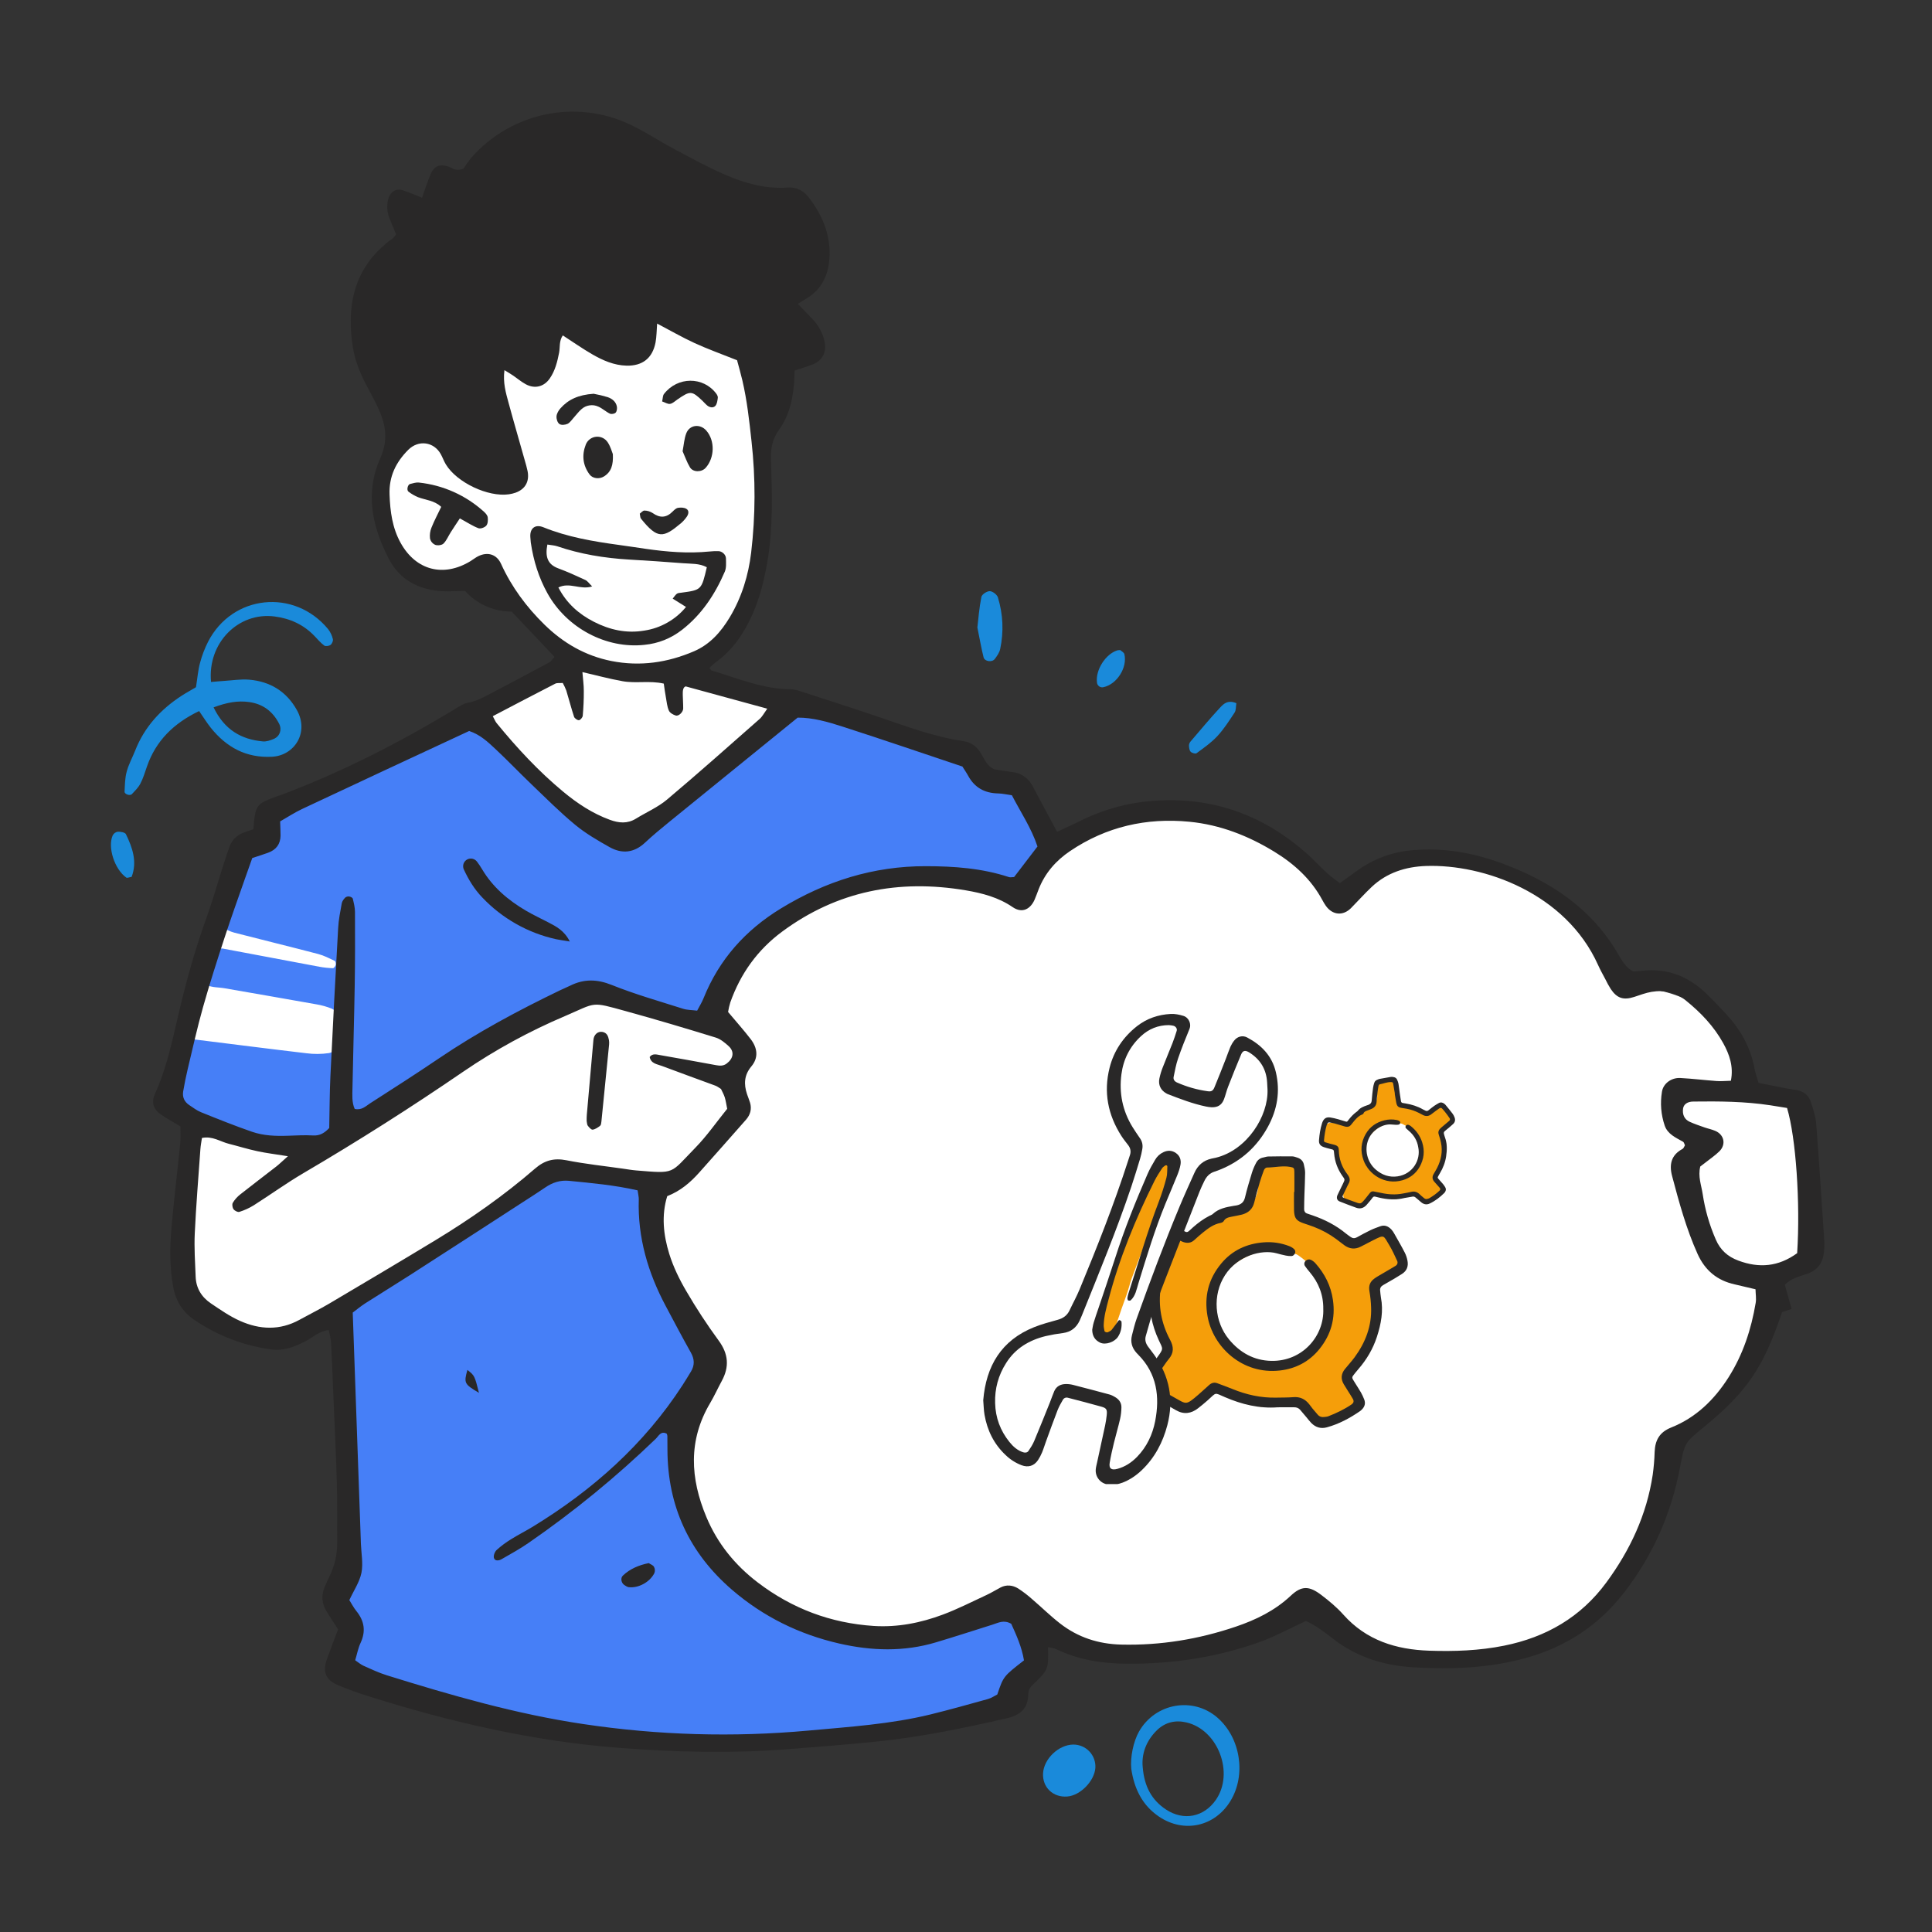<svg xmlns="http://www.w3.org/2000/svg" xmlns:xlink="http://www.w3.org/1999/xlink" width="512" viewBox="0 0 384 384" height="512" preserveAspectRatio="xMidYMid meet"><rect x="0" y="0" width="384" height="384" fill="#333333" stroke="none"/><defs><clipPath id="4520ad3e1e"><path d="M 13 4 L 16.879 4 L 16.879 9 L 13 9 Z M 13 4 "></path></clipPath><clipPath id="fbca6bc9fb"><rect x="0" width="17" y="0" height="12"></rect></clipPath><clipPath id="23fdcd6e6c"><path d="M 0.84 0.84 L 341.527 0.84 L 341.527 342.121 L 0.84 342.121 Z M 0.84 0.84 "></path></clipPath><clipPath id="bb8a12dc2a"><path d="M 9 1 L 341.527 1 L 341.527 328 L 9 328 Z M 9 1 "></path></clipPath><clipPath id="798848059b"><rect x="0" width="342" y="0" height="343"></rect></clipPath><clipPath id="f53ee70b20"><path d="M 202.031 210 L 258 210 L 258 262 L 202.031 262 Z M 202.031 210 "></path></clipPath><clipPath id="d93b4f5968"><path d="M 202.031 208.805 L 258.789 208.805 L 258.789 262.984 L 202.031 262.984 Z M 202.031 208.805 "></path></clipPath><clipPath id="66e7fb1255"><path d="M 174.426 180.441 L 233 180.441 L 233 273.969 L 174.426 273.969 Z M 174.426 180.441 "></path></clipPath><clipPath id="dfef70446c"><path d="M 241 193 L 268 193 L 268 219 L 241 219 Z M 241 193 "></path></clipPath><clipPath id="c80409cf7f"><path d="M 239.301 195.785 L 266.641 191.117 L 271.094 217.184 L 243.754 221.852 Z M 239.301 195.785 "></path></clipPath><clipPath id="3d703e4433"><path d="M 239.301 195.785 L 266.641 191.117 L 271.094 217.184 L 243.754 221.852 Z M 239.301 195.785 "></path></clipPath><clipPath id="6812e1a137"><path d="M 245 210 L 257 210 L 257 218 L 245 218 Z M 245 210 "></path></clipPath><clipPath id="7103d67c05"><path d="M 239.301 195.785 L 266.641 191.117 L 271.094 217.184 L 243.754 221.852 Z M 239.301 195.785 "></path></clipPath><clipPath id="b906504844"><path d="M 239.301 195.785 L 266.641 191.117 L 271.094 217.184 L 243.754 221.852 Z M 239.301 195.785 "></path></clipPath><clipPath id="2cd784c9c2"><path d="M 251 198 L 263 198 L 263 203 L 251 203 Z M 251 198 "></path></clipPath><clipPath id="488c6f90c0"><path d="M 239.301 195.785 L 266.641 191.117 L 271.094 217.184 L 243.754 221.852 Z M 239.301 195.785 "></path></clipPath><clipPath id="f50408340e"><path d="M 239.301 195.785 L 266.641 191.117 L 271.094 217.184 L 243.754 221.852 Z M 239.301 195.785 "></path></clipPath><clipPath id="4f9a719575"><path d="M 241 193 L 269 193 L 269 220 L 241 220 Z M 241 193 "></path></clipPath><clipPath id="31c382b457"><path d="M 239.301 195.785 L 266.641 191.117 L 271.094 217.184 L 243.754 221.852 Z M 239.301 195.785 "></path></clipPath><clipPath id="1f8991c102"><path d="M 239.301 195.785 L 266.641 191.117 L 271.094 217.184 L 243.754 221.852 Z M 239.301 195.785 "></path></clipPath><clipPath id="8d0a648879"><path d="M 249 201 L 262 201 L 262 214 L 249 214 Z M 249 201 "></path></clipPath><clipPath id="f80c2ae1fc"><path d="M 239.301 195.785 L 266.641 191.117 L 271.094 217.184 L 243.754 221.852 Z M 239.301 195.785 "></path></clipPath><clipPath id="586282a960"><path d="M 239.301 195.785 L 266.641 191.117 L 271.094 217.184 L 243.754 221.852 Z M 239.301 195.785 "></path></clipPath><clipPath id="643f1245b8"><rect x="0" width="342" y="0" height="343"></rect></clipPath></defs><g id="87878f0d16"><g transform="matrix(1,0,0,1,142,54)"><g clip-path="url(#fbca6bc9fb)"><g style="fill:#000000;fill-opacity:1;"><g transform="translate(0.883, 8.34)"><path style="stroke:none" d="M 0.266 0 L 0.266 -0.234 C 0.535 -0.234 0.703 -0.25 0.766 -0.281 C 0.828 -0.32 0.859 -0.426 0.859 -0.594 L 0.859 -4.641 C 0.859 -4.828 0.82 -4.945 0.75 -5 C 0.688 -5.051 0.523 -5.078 0.266 -5.078 L 0.266 -5.312 L 1.375 -5.406 L 1.375 -0.594 C 1.375 -0.426 1.406 -0.32 1.469 -0.281 C 1.539 -0.25 1.711 -0.234 1.984 -0.234 L 1.984 0 C 1.922 0 1.82 0 1.688 0 C 1.562 -0.008 1.445 -0.016 1.344 -0.016 C 1.25 -0.016 1.176 -0.016 1.125 -0.016 C 1.062 -0.016 0.773 -0.008 0.266 0 Z M 0.266 0 "></path></g></g><g style="fill:#000000;fill-opacity:1;"><g transform="translate(3.035, 8.34)"><path style="stroke:none" d="M 0.266 0 L 0.266 -0.234 C 0.535 -0.234 0.703 -0.25 0.766 -0.281 C 0.828 -0.32 0.859 -0.426 0.859 -0.594 L 0.859 -2.688 C 0.859 -2.875 0.828 -2.988 0.766 -3.031 C 0.703 -3.082 0.539 -3.109 0.281 -3.109 L 0.281 -3.359 L 1.375 -3.438 L 1.375 -0.578 C 1.375 -0.43 1.398 -0.336 1.453 -0.297 C 1.516 -0.254 1.672 -0.234 1.922 -0.234 L 1.922 0 C 1.391 -0.008 1.117 -0.016 1.109 -0.016 C 1.035 -0.016 0.754 -0.008 0.266 0 Z M 0.578 -4.797 C 0.578 -4.898 0.617 -4.992 0.703 -5.078 C 0.785 -5.16 0.883 -5.203 1 -5.203 C 1.113 -5.203 1.207 -5.16 1.281 -5.078 C 1.363 -5.004 1.406 -4.906 1.406 -4.781 C 1.406 -4.664 1.363 -4.566 1.281 -4.484 C 1.207 -4.41 1.113 -4.375 1 -4.375 C 0.875 -4.375 0.77 -4.414 0.688 -4.5 C 0.613 -4.582 0.578 -4.68 0.578 -4.797 Z M 0.578 -4.797 "></path></g></g><g style="fill:#000000;fill-opacity:1;"><g transform="translate(5.187, 8.34)"><path style="stroke:none" d="M 0.25 0 L 0.25 -0.234 C 0.531 -0.234 0.703 -0.25 0.766 -0.281 C 0.828 -0.32 0.859 -0.426 0.859 -0.594 L 0.859 -2.672 C 0.859 -2.867 0.82 -2.988 0.75 -3.031 C 0.688 -3.082 0.52 -3.109 0.25 -3.109 L 0.25 -3.359 L 1.344 -3.438 L 1.344 -2.625 C 1.582 -3.164 1.969 -3.438 2.5 -3.438 C 2.883 -3.438 3.156 -3.344 3.312 -3.156 C 3.426 -3.02 3.492 -2.879 3.516 -2.734 C 3.547 -2.586 3.562 -2.328 3.562 -1.953 L 3.562 -0.469 C 3.562 -0.363 3.602 -0.297 3.688 -0.266 C 3.77 -0.242 3.93 -0.234 4.172 -0.234 L 4.172 0 C 3.641 -0.008 3.348 -0.016 3.297 -0.016 C 3.254 -0.016 2.957 -0.008 2.406 0 L 2.406 -0.234 C 2.688 -0.234 2.859 -0.25 2.922 -0.281 C 2.984 -0.32 3.016 -0.426 3.016 -0.594 L 3.016 -2.406 C 3.016 -2.664 2.973 -2.875 2.891 -3.031 C 2.816 -3.188 2.664 -3.266 2.438 -3.266 C 2.176 -3.266 1.938 -3.148 1.719 -2.922 C 1.5 -2.703 1.391 -2.398 1.391 -2.016 L 1.391 -0.594 C 1.391 -0.426 1.422 -0.32 1.484 -0.281 C 1.555 -0.25 1.727 -0.234 2 -0.234 L 2 0 C 1.469 -0.008 1.176 -0.016 1.125 -0.016 C 1.082 -0.016 0.789 -0.008 0.25 0 Z M 0.25 0 "></path></g></g><g style="fill:#000000;fill-opacity:1;"><g transform="translate(9.499, 8.34)"><path style="stroke:none" d="M 0.219 0 L 0.219 -0.234 C 0.488 -0.234 0.656 -0.25 0.719 -0.281 C 0.789 -0.32 0.828 -0.426 0.828 -0.594 L 0.828 -4.641 C 0.828 -4.828 0.789 -4.945 0.719 -5 C 0.656 -5.051 0.488 -5.078 0.219 -5.078 L 0.219 -5.312 L 1.344 -5.406 L 1.344 -1.672 L 2.438 -2.609 C 2.551 -2.711 2.609 -2.816 2.609 -2.922 C 2.609 -3.035 2.531 -3.098 2.375 -3.109 L 2.375 -3.359 C 2.594 -3.336 2.883 -3.328 3.25 -3.328 C 3.469 -3.328 3.648 -3.336 3.797 -3.359 L 3.797 -3.109 C 3.473 -3.098 3.145 -2.957 2.812 -2.688 C 2.738 -2.633 2.613 -2.531 2.438 -2.375 C 2.27 -2.227 2.188 -2.145 2.188 -2.125 C 2.188 -2.125 2.188 -2.113 2.188 -2.094 C 2.195 -2.082 2.207 -2.07 2.219 -2.062 C 2.227 -2.062 2.234 -2.055 2.234 -2.047 L 3.219 -0.656 C 3.352 -0.469 3.469 -0.348 3.562 -0.297 C 3.664 -0.254 3.805 -0.234 3.984 -0.234 L 3.984 0 C 3.754 -0.008 3.523 -0.016 3.297 -0.016 C 3.172 -0.016 2.891 -0.008 2.453 0 L 2.453 -0.234 C 2.641 -0.234 2.734 -0.297 2.734 -0.422 C 2.734 -0.504 2.523 -0.836 2.109 -1.422 C 2.078 -1.461 2.023 -1.523 1.953 -1.609 C 1.891 -1.703 1.844 -1.77 1.812 -1.812 L 1.312 -1.391 L 1.312 -0.594 C 1.312 -0.426 1.344 -0.32 1.406 -0.281 C 1.477 -0.25 1.648 -0.234 1.922 -0.234 L 1.922 0 C 1.609 -0.008 1.32 -0.016 1.062 -0.016 C 1.008 -0.016 0.727 -0.008 0.219 0 Z M 0.219 0 "></path></g></g><g clip-rule="nonzero" clip-path="url(#4520ad3e1e)"><g style="fill:#000000;fill-opacity:1;"><g transform="translate(13.595, 8.34)"><path style="stroke:none" d="M 0.266 -0.109 L 0.266 -1.125 C 0.266 -1.188 0.266 -1.227 0.266 -1.25 C 0.266 -1.27 0.27 -1.285 0.281 -1.297 C 0.301 -1.316 0.328 -1.328 0.359 -1.328 C 0.391 -1.328 0.41 -1.316 0.422 -1.297 C 0.441 -1.285 0.457 -1.25 0.469 -1.188 C 0.539 -0.832 0.66 -0.562 0.828 -0.375 C 1.004 -0.188 1.242 -0.094 1.547 -0.094 C 1.836 -0.094 2.055 -0.156 2.203 -0.281 C 2.348 -0.406 2.422 -0.578 2.422 -0.797 C 2.422 -1.172 2.156 -1.41 1.625 -1.516 C 1.312 -1.578 1.086 -1.629 0.953 -1.672 C 0.828 -1.711 0.707 -1.781 0.594 -1.875 C 0.375 -2.051 0.266 -2.27 0.266 -2.531 C 0.266 -2.789 0.359 -3.016 0.547 -3.203 C 0.742 -3.391 1.062 -3.484 1.5 -3.484 C 1.789 -3.484 2.035 -3.41 2.234 -3.266 C 2.297 -3.305 2.336 -3.348 2.359 -3.391 C 2.43 -3.453 2.484 -3.484 2.516 -3.484 C 2.555 -3.484 2.582 -3.469 2.594 -3.438 C 2.602 -3.414 2.609 -3.367 2.609 -3.297 L 2.609 -2.516 C 2.609 -2.453 2.602 -2.41 2.594 -2.391 C 2.594 -2.367 2.582 -2.352 2.562 -2.344 C 2.551 -2.332 2.531 -2.328 2.5 -2.328 C 2.445 -2.328 2.414 -2.348 2.406 -2.391 C 2.375 -3.023 2.07 -3.344 1.5 -3.344 C 1.195 -3.344 0.973 -3.281 0.828 -3.156 C 0.691 -3.039 0.625 -2.906 0.625 -2.75 C 0.625 -2.656 0.645 -2.57 0.688 -2.5 C 0.727 -2.438 0.773 -2.383 0.828 -2.344 C 0.891 -2.312 0.969 -2.273 1.062 -2.234 C 1.164 -2.203 1.25 -2.176 1.312 -2.156 C 1.375 -2.145 1.469 -2.129 1.594 -2.109 C 2.008 -2.023 2.301 -1.898 2.469 -1.734 C 2.688 -1.516 2.797 -1.27 2.797 -1 C 2.797 -0.688 2.691 -0.426 2.484 -0.219 C 2.273 -0.008 1.961 0.094 1.547 0.094 C 1.211 0.094 0.926 -0.02 0.688 -0.25 C 0.656 -0.219 0.629 -0.188 0.609 -0.156 C 0.586 -0.133 0.57 -0.117 0.562 -0.109 C 0.551 -0.098 0.547 -0.086 0.547 -0.078 C 0.547 -0.078 0.539 -0.07 0.531 -0.062 C 0.426 0.039 0.363 0.094 0.344 0.094 C 0.301 0.094 0.273 0.078 0.266 0.047 C 0.266 0.016 0.266 -0.035 0.266 -0.109 Z M 0.266 -0.109 "></path></g></g></g></g></g><g transform="matrix(1,0,0,1,21,21)"><g clip-path="url(#643f1245b8)"><g clip-rule="nonzero" clip-path="url(#23fdcd6e6c)"><g><g id="1bdd830902" clip-path="url(#798848059b)"><path style=" stroke:none;fill-rule:nonzero;fill:#ffffff;fill-opacity:1;" d="M 302.445 175.375 C 301.969 174.57 301.473 173.82 301.062 173.023 C 296.367 163.938 288.949 157.68 280.066 153.008 C 276.27 151.012 272.176 149.988 267.832 150.215 C 267.379 150.25 266.926 150.258 266.473 150.234 C 259.043 149.656 252.43 151.746 246.551 156.27 C 246.32 156.445 246.004 156.512 245.469 156.742 C 243.469 155.148 241.441 153.355 239.238 151.805 C 235.781 149.379 232.336 146.887 228.656 144.828 C 222.699 141.492 216.211 140.375 209.387 141.031 C 202.816 141.664 196.613 143.32 191.047 147.008 C 190.562 147.328 189.969 147.484 189.223 147.801 C 188.574 146.914 187.871 146.141 187.383 145.25 C 186 142.75 184.605 140.219 183.391 137.625 C 182.363 135.41 180.875 134.328 178.395 134.727 C 177.359 134.895 176.305 134.91 175.246 134.996 C 174.727 134.203 174.141 133.633 173.938 132.953 C 172.973 129.742 170.531 128.684 167.539 127.984 C 161.656 126.613 155.809 125.078 149.988 123.449 C 140.969 120.918 131.98 118.293 122.984 115.645 C 120.684 114.969 118.434 114.109 115.715 113.184 C 116.473 112.387 116.883 111.852 117.402 111.441 C 118.688 110.387 120.051 109.43 121.324 108.367 C 125.852 104.582 128.266 99.629 128.871 93.855 C 129.941 83.617 130.238 73.355 129.309 63.078 C 128.93 58.855 128.625 54.637 128.5 50.418 C 128.398 47.137 126.84 45.055 123.973 43.73 C 118.445 41.156 112.656 39.504 106.605 38.766 C 97.211 37.637 88.254 39.398 79.691 43.363 C 75.242 45.426 71.375 48.273 68.086 51.91 C 65.719 54.516 63.793 57.387 62.738 60.773 C 62.191 62.535 61.418 64.078 60.062 65.414 C 56.809 68.621 55.176 72.75 54.621 77.141 C 53.316 87.477 61.879 96.605 72.953 94.051 C 74.262 93.75 75.539 93.305 76.855 92.922 C 79.934 95.434 81.648 98.855 83.957 101.805 C 86.262 104.754 88.73 107.582 91.312 110.691 C 90.312 111.398 89.438 112.285 88.379 112.73 C 79.305 116.547 70.742 121.379 62.188 126.18 C 53.48 131.07 44.543 135.461 35.434 139.52 C 32.238 140.949 32.223 140.922 31.484 145.121 C 30.781 145.375 29.938 145.633 29.129 145.965 C 27.246 146.762 26.312 148.445 26.16 150.246 C 25.609 156.672 22.91 162.465 21.07 168.508 C 19.227 174.551 17.289 180.621 15.395 186.676 C 14.898 188.262 14.586 189.934 13.867 191.41 C 12.695 193.801 13.258 196.152 13.703 198.504 C 13.824 199.152 14.445 199.77 14.984 200.25 C 15.523 200.727 16.25 201.008 17.094 201.48 C 17.039 203.398 17.016 205.34 16.914 207.273 C 16.598 213.309 16.25 219.34 15.918 225.375 C 15.867 226.277 15.902 227.191 15.797 228.09 C 14.695 237.469 25.434 244.945 32.289 244.312 C 34.395 244.098 36.445 243.637 38.445 242.934 C 41.129 242.004 43.719 240.766 46.66 239.523 C 46.816 240.531 47.027 241.352 47.055 242.176 C 47.484 255.016 47.898 267.855 48.289 280.695 C 48.355 282.957 48.102 285.227 48.078 287.492 C 48.062 289.648 47.855 291.637 46.207 293.344 C 44.613 294.992 44.73 297.086 46.164 298.715 C 48.434 301.312 48.484 303.828 47.355 307.02 C 45.805 311.391 49.398 315.293 54 314.352 C 55.637 314.016 56.953 314.277 58.363 314.711 C 68.34 317.785 78.406 320.469 88.789 321.77 C 96.43 322.73 104.094 323.539 111.75 324.398 C 112.652 324.5 113.559 324.547 114.465 324.547 C 127.168 324.547 139.883 324.516 152.48 322.605 C 159.945 321.477 167.352 319.945 174.77 318.512 C 176.234 318.23 177.668 317.668 179.043 317.066 C 180.383 316.48 181.293 315.379 181.055 313.844 C 180.758 311.945 181.352 310.566 183.047 309.723 C 185.352 308.574 185.789 306.727 185.258 304.406 C 185.023 303.391 184.926 302.34 184.711 300.938 C 185.652 301.191 186.344 301.289 186.965 301.559 C 188.07 302.043 189.141 302.613 190.211 303.18 C 198.062 307.301 206.309 308.055 214.859 306.016 C 218.09 305.246 221.332 304.469 224.484 303.43 C 227.07 302.574 229.562 301.504 231.965 300.219 C 234.344 298.941 236.52 297.285 239.008 295.652 C 239.395 295.941 239.934 296.203 240.273 296.625 C 246.484 304.105 254.773 307.258 264.168 307.906 C 267.949 308.156 271.723 308.145 275.5 307.867 C 278.672 307.629 281.793 307.105 284.867 306.297 C 289.219 305.156 292.766 302.566 295.754 299.238 C 299.184 295.383 302.164 291.207 304.691 286.707 C 307.074 282.527 307.613 277.848 308.121 273.188 C 308.27 271.84 308.316 270.473 308.523 269.133 C 308.836 267.086 309.855 265.43 311.711 264.449 C 315.434 262.484 318.109 259.43 320.57 256.145 C 323.945 251.645 326.887 246.887 328.527 241.469 C 329.355 238.727 329.863 235.902 330.57 232.867 C 331.625 232.469 332.891 232.012 334.137 231.5 C 337.672 230.062 338.855 228.43 338.664 224.566 C 338.473 220.645 338.23 216.699 337.609 212.828 C 336.992 208.961 336.312 205.094 336.203 201.148 C 336.129 198.43 335.359 197.34 332.715 197.41 C 328.941 197.512 327.457 195.723 326.516 192.395 C 325.52 188.891 323.438 185.797 321.105 183.023 C 317.234 178.418 312.035 176.145 306.129 175.43 C 304.941 175.289 303.723 175.391 302.445 175.375 Z M 302.445 175.375 "></path><path style=" stroke:none;fill-rule:nonzero;fill:#467ff7;fill-opacity:1;" d="M 108.578 215.297 C 107.188 215.02 106.012 214.848 104.867 214.543 C 101.516 213.652 98.188 212.672 94.832 211.801 C 93.375 211.414 91.898 211.141 90.398 210.988 C 88.66 210.828 87.055 211.395 85.918 212.75 C 80.77 218.895 74.008 222.906 67.289 227 C 64.582 228.648 61.98 230.469 59.316 232.195 C 56.012 234.336 52.648 236.344 48.77 237.344 C 48.055 237.527 47.41 237.977 46.699 238.34 C 47.445 244.18 47.242 250.02 47.543 255.84 C 47.832 261.723 48.035 267.609 48.141 273.504 C 48.23 278.332 48.105 283.168 48.105 288 C 48.105 290.008 47.844 291.844 46.32 293.41 C 44.738 295.047 44.668 297.133 46.141 298.766 C 48.613 301.508 48.445 304.176 47.285 307.477 C 45.883 311.469 49.746 315.629 53.855 314.621 C 55.484 314.219 56.754 314.367 58.176 314.805 C 66.699 317.422 75.266 319.945 84.105 321.203 C 93.078 322.469 102.07 323.684 111.09 324.5 C 116.336 324.977 121.656 324.633 126.945 324.637 C 141.828 324.656 156.488 322.766 170.984 319.484 C 173.34 318.949 175.703 318.426 178.012 317.727 C 180.062 317.105 181.457 315.871 181.055 313.406 C 180.766 311.645 181.719 310.543 183.211 309.832 C 185.406 308.777 185.629 306.988 185.219 304.871 C 184.238 299.809 179.473 296.816 174.672 298.691 C 169.539 300.688 164.227 301.715 158.848 302.547 C 152.766 303.492 146.727 303.113 141.113 300.398 C 136.633 298.23 132.25 295.816 127.965 293.281 C 124.008 290.941 120.992 287.555 118.355 283.789 C 117.52 282.613 116.875 281.336 116.43 279.961 C 115.988 278.586 115.762 277.176 115.75 275.73 C 115.633 267.703 116.109 259.727 118.133 251.91 C 118.285 251.324 118.449 250.742 118.617 250.16 C 119.363 247.668 119.039 245.422 117.258 243.41 C 115.234 241.117 114.008 238.348 112.742 235.605 C 110.309 230.301 108.965 224.793 108.984 218.938 C 108.984 217.781 108.73 216.609 108.578 215.297 Z M 108.578 215.297 "></path><path style=" stroke:none;fill-rule:nonzero;fill:#467ff7;fill-opacity:1;" d="M 16.008 185.504 C 15.055 188.273 13.867 190.777 13.406 193.398 C 13.055 195.383 13.637 197.535 13.785 199.391 C 17.934 203.172 22.734 204.785 27.832 205.719 C 31.246 206.352 34.672 206.957 38.082 207.617 C 41.055 208.191 43.605 207.676 46.164 205.812 C 52.512 201.188 59.051 196.828 65.543 192.406 C 66.434 191.832 67.379 191.371 68.383 191.031 C 76.113 188.25 83.164 184.168 90.078 179.812 C 90.473 179.594 90.852 179.344 91.211 179.062 C 94.359 176.293 97.75 176.406 101.305 178.152 C 106.238 180.586 111.562 181.703 116.898 182.793 C 119.984 183.426 121.133 182.836 121.879 179.816 C 122.691 176.566 124.027 173.547 125.887 170.758 C 127.156 168.859 128.578 167.133 130.43 165.754 C 131.75 164.738 133 163.645 134.18 162.469 C 139.262 157.547 145.32 154.781 152.359 154.172 C 153.262 154.094 154.184 154.066 155.062 153.859 C 163.152 151.961 170.969 153.613 178.758 155.652 C 179.199 155.77 179.621 155.934 180.062 156.043 C 181.391 156.363 182.469 155.875 183.273 154.867 C 184.492 153.344 185.629 151.754 186.809 150.203 C 187.992 148.648 188.434 147.117 187.289 145.219 C 185.812 142.766 184.547 140.172 183.301 137.59 C 182.336 135.59 180.941 134.555 178.645 134.82 C 177.465 134.957 176.266 134.914 175.059 134.953 C 174.66 134.336 174.215 133.875 174.031 133.328 C 173.023 130.273 170.855 128.957 167.777 128.191 C 156.93 125.488 146.152 122.512 135.121 119.578 C 133.027 121.617 130.875 123.926 128.504 125.977 C 121.645 131.91 114.762 137.82 107.762 143.59 C 103.078 147.445 102.719 147.34 97.508 143.879 C 94.223 141.695 91.258 139.145 88.438 136.367 C 83.281 131.27 78.012 126.289 72.648 121.125 C 71.594 121.52 70.59 121.777 69.695 122.246 C 66.742 123.789 63.789 125.328 60.938 127.016 C 52.852 131.789 44.355 135.746 35.773 139.504 C 33.117 140.672 31.254 141.914 31.691 144.891 C 30.102 145.859 28.496 146.473 27.414 147.59 C 26.148 148.906 25.938 150.809 25.836 152.672 C 25.766 154 25.344 155.32 24.992 156.617 C 24.391 158.785 23.711 160.93 22.996 163.312 C 23.953 163.719 24.723 164.156 25.551 164.367 C 31.109 165.805 36.688 167.16 42.242 168.617 C 43.379 168.914 44.457 169.473 45.527 169.984 C 45.695 170.066 45.781 170.551 45.719 170.801 C 45.656 171.051 45.355 171.434 45.172 171.434 C 44.273 171.406 43.383 171.312 42.496 171.152 C 36.109 169.961 29.73 168.738 23.344 167.547 C 22.922 167.465 22.453 167.547 21.793 167.547 C 20.605 169.582 19.914 171.844 19.332 174.281 C 20.598 175.371 22.172 175.168 23.598 175.418 C 29.699 176.484 35.801 177.527 41.898 178.621 C 42.945 178.797 43.961 179.082 44.945 179.48 C 45.453 179.691 46.199 180.324 46.156 180.684 C 45.906 182.738 46.688 184.758 46.352 186.746 C 46.246 187.379 45.141 188.184 44.391 188.309 C 42.891 188.527 41.391 188.539 39.891 188.34 C 32.535 187.477 25.188 186.531 17.84 185.621 C 17.41 185.559 16.965 185.559 16.008 185.504 Z M 16.008 185.504 "></path><path style=" stroke:none;fill-rule:nonzero;fill:#1a8ada;fill-opacity:1;" d="M 17.953 115.586 C 16.898 116.219 15.965 116.719 15.082 117.293 C 10.922 120 7.699 123.508 5.867 128.184 C 5.312 129.59 4.562 130.926 4.18 132.379 C 3.836 133.645 3.824 135.016 3.758 136.348 C 3.73 136.859 4.844 137.23 5.211 136.836 C 5.824 136.184 6.496 135.535 6.898 134.754 C 7.453 133.699 7.805 132.52 8.199 131.379 C 9.977 126.223 13.535 122.75 18.578 120.328 C 19.391 121.496 20.082 122.625 20.898 123.652 C 24.012 127.527 27.906 129.676 33.059 129.41 C 37.516 129.18 40.484 124.609 38.02 120.156 C 35.961 116.441 32.695 114.438 28.504 114.09 C 26.863 113.953 25.191 114.234 23.535 114.336 C 22.668 114.391 21.805 114.473 20.945 114.547 C 20.203 106.773 26.395 100.594 33.574 101.527 C 36.691 101.934 39.359 103.156 41.535 105.441 C 42.152 106.086 42.738 106.785 43.449 107.312 C 43.707 107.504 44.387 107.402 44.688 107.184 C 44.988 106.961 45.25 106.375 45.164 106.043 C 44.992 105.309 44.68 104.648 44.223 104.051 C 37.492 95.902 25.176 97.184 20.359 106.547 C 19.676 107.895 19.141 109.301 18.754 110.766 C 18.363 112.207 18.25 113.727 17.953 115.586 Z M 21.453 119.594 C 24.066 118.625 26.246 118.215 28.527 118.539 C 31.27 118.918 33.234 120.41 34.477 122.848 C 35.082 124.031 34.625 125.352 33.41 125.867 C 32.734 126.148 31.957 126.426 31.258 126.363 C 26.941 125.965 23.609 124.059 21.453 119.594 Z M 21.453 119.594 "></path><path style=" stroke:none;fill-rule:nonzero;fill:#1a8ada;fill-opacity:1;" d="M 203.852 330.594 C 204.438 334.488 206.008 337.816 209.387 340.086 C 214.34 343.406 220.441 342.059 223.555 336.969 C 226.719 331.789 225.582 324.426 220.988 320.41 C 216.137 316.164 208.613 317.488 205.391 323.152 C 204.266 325.141 203.621 328.258 203.852 330.594 Z M 206.129 330.297 C 205.852 327.664 206.762 325.039 208.949 322.898 C 210.598 321.289 212.641 320.836 214.82 321.348 C 221.109 322.824 224.348 331.398 220.672 336.723 C 218.305 340.156 214.262 340.98 210.746 338.652 C 207.926 336.789 206.445 334.098 206.129 330.297 Z M 206.129 330.297 "></path><path style=" stroke:none;fill-rule:nonzero;fill:#1a8ada;fill-opacity:1;" d="M 191.141 336.07 C 193.723 335.859 196.512 333.016 196.711 330.387 C 196.73 330.086 196.719 329.789 196.676 329.492 C 196.633 329.195 196.559 328.902 196.457 328.621 C 196.355 328.34 196.227 328.07 196.066 327.816 C 195.91 327.559 195.727 327.324 195.52 327.105 C 195.312 326.887 195.086 326.691 194.84 326.523 C 194.59 326.352 194.328 326.207 194.051 326.09 C 193.777 325.973 193.488 325.887 193.195 325.828 C 192.902 325.77 192.602 325.742 192.301 325.746 C 189.406 325.785 186.473 328.582 186.316 331.457 C 186.164 334.254 188.305 336.301 191.141 336.07 Z M 191.141 336.07 "></path><path style=" stroke:none;fill-rule:nonzero;fill:#1a8ada;fill-opacity:1;" d="M 173.262 103.723 C 173.75 106.125 174.055 107.898 174.492 109.645 C 174.703 110.488 176.195 110.699 176.738 109.961 C 177.176 109.367 177.645 108.707 177.793 108.008 C 178.523 104.551 178.371 101.129 177.344 97.742 C 177.18 97.188 176.289 96.512 175.73 96.496 C 175.176 96.477 174.156 97.137 174.059 97.645 C 173.625 99.824 173.449 102.066 173.262 103.723 Z M 173.262 103.723 "></path><path style=" stroke:none;fill-rule:nonzero;fill:#1a8ada;fill-opacity:1;" d="M 224.738 118.766 C 223.051 118.055 222.207 118.887 221.539 119.598 C 219.496 121.793 217.582 124.105 215.629 126.383 C 215.43 126.617 215.324 126.891 215.316 127.199 C 215.34 127.621 215.395 128.156 215.66 128.418 C 215.922 128.684 216.609 128.867 216.824 128.707 C 218.258 127.648 219.758 126.609 220.957 125.312 C 222.266 123.898 223.32 122.246 224.383 120.629 C 224.688 120.18 224.621 119.488 224.738 118.766 Z M 224.738 118.766 "></path><path style=" stroke:none;fill-rule:nonzero;fill:#1a8ada;fill-opacity:1;" d="M 5.16 153.285 C 6.305 150.305 5.344 147.508 4.027 144.797 C 3.855 144.441 2.973 144.297 2.441 144.305 C 1.977 144.375 1.629 144.621 1.402 145.035 C 0.348 147.387 1.77 151.785 4.109 153.43 C 4.281 153.547 4.656 153.363 5.16 153.285 Z M 5.16 153.285 "></path><path style=" stroke:none;fill-rule:nonzero;fill:#1a8ada;fill-opacity:1;" d="M 201.656 108.211 C 201.461 108.211 201.266 108.227 201.07 108.262 C 198.75 108.996 196.719 112.141 197.031 114.637 C 197.043 114.789 197.082 114.938 197.156 115.07 C 197.23 115.207 197.332 115.32 197.457 115.414 C 197.582 115.504 197.719 115.566 197.871 115.594 C 198.023 115.625 198.176 115.621 198.324 115.582 C 200.996 115.012 203.109 111.684 202.48 109.02 C 202.398 108.676 201.895 108.43 201.656 108.211 Z M 201.656 108.211 "></path><g clip-rule="nonzero" clip-path="url(#bb8a12dc2a)"><path style=" stroke:none;fill-rule:nonzero;fill:#292828;fill-opacity:1;" d="M 333.195 239.793 L 335.094 239.16 C 334.645 237.562 334.203 235.996 333.746 234.359 C 335.055 233.016 336.742 232.707 338.254 232.156 C 340.395 231.379 341.355 229.883 341.535 227.727 C 341.602 227.125 341.629 226.52 341.609 225.914 C 341.09 218.07 340.59 210.227 339.984 202.395 C 339.871 200.918 339.375 199.441 338.914 198.02 C 338.449 196.641 337.477 195.848 335.918 195.629 C 333.535 195.281 331.18 194.742 328.531 194.227 C 328.289 193.383 327.922 192.418 327.734 191.414 C 326.977 187.273 325.02 183.754 322.203 180.684 C 320.875 179.234 319.516 177.812 318.102 176.449 C 314.527 173 310.297 171.375 305.297 171.957 C 304.703 172.027 304.105 172.055 303.637 172.094 C 302.047 171.25 301.34 169.875 300.598 168.598 C 295.383 159.641 287.352 154.281 277.898 150.734 C 272.031 148.535 265.996 147.406 259.68 147.992 C 257.711 148.16 255.801 148.582 253.949 149.27 C 252.094 149.957 250.367 150.875 248.766 152.035 C 247.664 152.824 246.566 153.621 245.312 154.527 C 244.469 153.879 243.602 153.305 242.844 152.613 C 241.398 151.281 240.07 149.82 238.598 148.523 C 230.277 141.199 220.578 137.566 209.484 138.094 C 203.805 138.344 198.434 139.758 193.367 142.328 C 192.035 143.004 190.664 143.594 189.098 144.32 L 187.137 140.656 C 186.211 138.926 185.262 137.203 184.367 135.457 C 183.469 133.711 182.125 132.664 180.148 132.441 C 178.949 132.305 177.758 132.078 176.559 131.891 C 175.227 131.273 174.684 129.969 174.012 128.809 C 173.195 127.398 172.066 126.535 170.453 126.301 C 164.73 125.457 159.352 123.445 153.918 121.59 C 148.914 119.879 143.875 118.273 138.844 116.641 C 137.984 116.363 137.094 116.008 136.215 115.996 C 130.664 115.984 125.641 113.812 120.457 112.281 C 120.336 112.246 120.258 112.07 119.996 111.758 C 120.375 111.371 120.773 111.012 121.195 110.676 C 124.637 108.227 126.883 104.863 128.57 101.082 C 130.047 97.75 130.902 94.234 131.523 90.645 C 132.68 83.895 132.449 77.082 132.238 70.293 C 132.168 68.066 132.516 66.246 133.852 64.395 C 135.75 61.781 136.52 58.668 136.805 55.457 C 136.883 54.562 136.891 53.664 136.941 52.641 C 138.148 52.242 139.297 51.91 140.41 51.484 C 142.52 50.672 143.363 48.988 142.863 46.777 C 142.477 45.117 141.691 43.676 140.512 42.445 C 139.598 41.457 138.648 40.504 137.574 39.395 C 138.23 38.984 138.707 38.676 139.199 38.387 C 142.539 36.414 143.809 33.32 143.887 29.625 C 143.984 25.355 142.348 21.668 139.824 18.328 C 138.754 16.914 137.348 16.141 135.52 16.273 C 131.18 16.582 127.082 15.445 123.195 13.758 C 119.738 12.262 116.418 10.441 113.086 8.668 C 110.152 7.105 107.367 5.25 104.375 3.816 C 93.52 -1.406 80.52 1.344 72.605 10.434 C 72.066 11.098 71.574 11.793 71.129 12.52 C 69.461 13.152 68.809 12.285 67.965 12.051 C 66.383 11.602 65.305 11.984 64.637 13.512 C 63.965 15.043 63.504 16.59 62.887 18.297 C 61.547 17.777 60.332 17.227 59.07 16.82 C 57.613 16.359 56.449 17.215 56.117 18.773 C 55.848 19.988 55.938 21.176 56.395 22.336 C 56.816 23.441 57.293 24.527 57.727 25.57 C 57.469 25.895 57.324 26.18 57.094 26.344 C 49.543 31.766 47.766 39.32 49.125 47.992 C 49.598 51.008 50.832 53.77 52.289 56.445 C 53.152 58.039 54.023 59.641 54.684 61.324 C 55.824 64.219 55.949 67.02 54.586 70.066 C 51.516 76.969 52.961 83.699 56.301 90.105 C 58.434 94.203 62.094 96.148 66.613 96.488 C 68.113 96.602 69.637 96.465 71.422 96.438 C 72.602 97.754 73.996 98.77 75.609 99.488 C 77.227 100.203 78.918 100.559 80.684 100.551 C 83.625 103.656 86.406 106.594 89.215 109.559 C 88.77 110.035 88.527 110.465 88.16 110.664 C 84.434 112.672 80.699 114.656 76.953 116.617 C 75.355 117.461 73.801 118.367 71.957 118.688 C 71.113 118.836 70.309 119.391 69.543 119.855 C 58.414 126.605 46.859 132.512 34.652 137.082 C 34.508 137.137 34.355 137.164 34.215 137.215 C 29.875 138.773 29.746 138.941 29.363 143.82 C 28.73 144.031 28.043 144.242 27.359 144.516 C 26.707 144.754 26.141 145.117 25.656 145.613 C 25.172 146.109 24.816 146.684 24.594 147.34 C 24.137 148.617 23.715 149.91 23.305 151.203 C 22.246 154.516 21.316 157.871 20.137 161.133 C 17.758 167.676 15.918 174.371 14.344 181.148 C 13.145 186.289 12.055 191.469 9.832 196.324 C 8.988 198.168 9.504 199.551 11.145 200.633 C 12.277 201.383 13.465 202.039 14.852 202.871 C 14.852 203.988 14.926 205.176 14.812 206.344 C 14.254 211.902 13.566 217.453 13.082 223.008 C 12.742 226.926 12.707 230.848 13.418 234.758 C 13.938 237.625 15.332 239.809 17.715 241.402 C 22.309 244.488 27.344 246.422 32.824 247.203 C 35.355 247.574 37.559 246.695 39.746 245.562 C 41.191 244.816 42.406 243.566 44.352 243.352 C 44.523 244.277 44.773 245.125 44.812 245.984 C 45 249.609 45.129 253.234 45.277 256.859 C 45.508 262.449 45.793 268.039 45.949 273.625 C 46.062 277.551 46.004 281.48 46.023 285.41 C 46.062 287.875 45.531 290.211 44.438 292.418 C 44.102 293.094 43.805 293.793 43.508 294.484 C 42.812 296.141 42.984 297.746 43.898 299.258 C 44.594 300.414 45.352 301.535 46.199 302.848 C 45.465 304.785 44.703 306.742 43.996 308.719 C 43.09 311.23 43.684 312.859 46.059 313.883 C 48.148 314.766 50.277 315.539 52.449 316.203 C 68.637 321.305 85.098 325.105 102.062 326.402 C 113.082 327.246 124.113 327.543 135.145 326.695 C 141.328 326.219 147.512 325.746 153.68 325.102 C 162.266 324.207 170.699 322.438 179.105 320.523 C 181.891 319.891 183.383 318.477 183.379 315.59 C 183.414 315.289 183.48 314.996 183.578 314.707 C 183.75 314.461 183.934 314.223 184.137 313.996 C 187.414 310.832 187.414 310.832 187.301 306.379 C 187.883 306.516 188.449 306.539 188.918 306.77 C 193.363 308.934 198.066 309.637 202.988 309.676 C 212.008 309.738 220.781 308.426 229.258 305.406 C 232.363 304.297 235.289 302.691 238.555 301.184 C 240.426 301.988 242.23 303.387 244.004 304.754 C 248.73 308.406 254.086 310.047 259.984 310.395 C 267.578 310.848 275.105 310.551 282.465 308.484 C 290.273 306.289 296.742 302.051 301.742 295.613 C 307.52 288.191 311.184 279.844 312.922 270.613 C 313.848 265.711 313.906 265.719 317.523 262.754 C 326.191 255.672 329.469 250.891 333.195 239.793 Z M 327.922 235.262 C 327.941 236.211 328.102 237.105 327.957 237.949 C 327.074 243.227 325.426 248.234 322.562 252.758 C 319.754 257.188 316.082 260.773 311.148 262.734 C 308.801 263.676 307.965 265.285 307.871 267.605 C 307.828 269.113 307.699 270.617 307.492 272.109 C 306.301 280.059 302.988 287.125 298.262 293.543 C 293.188 300.438 286.281 304.422 277.934 306.094 C 273.004 307.086 268.02 307.254 263.035 307.086 C 256.473 306.859 250.555 305.039 245.992 299.91 C 244.695 298.453 243.156 297.18 241.598 295.996 C 239.191 294.172 237.688 294.152 235.555 296.156 C 232.391 299.129 228.629 300.957 224.586 302.324 C 217.219 304.816 209.664 306.062 201.867 305.875 C 197.32 305.766 193.234 304.441 189.668 301.656 C 187.77 300.18 186.035 298.465 184.203 296.898 C 183.305 296.09 182.352 295.359 181.34 294.703 C 180.266 294.055 179.051 293.914 177.867 294.523 C 176.93 295.012 176.031 295.582 175.074 296.02 C 172.199 297.352 169.375 298.801 166.41 299.91 C 161.992 301.566 157.383 302.477 152.633 302.168 C 144.109 301.605 136.445 298.73 129.637 293.547 C 125.094 290.09 121.602 285.793 119.395 280.512 C 116.195 272.867 115.746 265.297 120.141 257.879 C 120.984 256.453 121.672 254.926 122.461 253.469 C 123.988 250.656 123.789 248.102 121.844 245.453 C 119.523 242.281 117.371 239 115.395 235.602 C 114.031 233.281 112.816 230.781 112.02 228.219 C 110.859 224.465 110.434 220.57 111.617 216.746 C 114.297 215.691 116.223 214.004 117.949 212.082 C 121.07 208.578 124.18 205.07 127.273 201.551 C 128.117 200.586 128.457 199.441 128.082 198.176 C 127.91 197.598 127.668 197.039 127.477 196.469 C 126.816 194.484 126.898 192.68 128.34 190.957 C 129.816 189.199 129.535 187.266 128.211 185.539 C 126.84 183.754 125.328 182.07 123.711 180.137 C 123.816 179.496 123.961 178.863 124.152 178.238 C 126.172 172.531 129.551 167.805 134.434 164.184 C 145.391 156.074 157.656 153.719 170.934 155.957 C 174.223 156.516 177.441 157.355 180.254 159.285 C 182.297 160.691 183.875 159.527 184.621 157.844 C 184.926 157.156 185.168 156.438 185.445 155.734 C 186.711 152.531 188.855 150.066 191.688 148.156 C 198.875 143.305 206.844 141.496 215.398 142.328 C 221.516 142.922 227.137 145.125 232.352 148.328 C 236.266 150.73 239.598 153.762 241.816 157.875 C 242.027 158.277 242.262 158.664 242.52 159.039 C 243.844 160.906 245.938 161.094 247.531 159.484 C 248.91 158.09 250.215 156.621 251.641 155.277 C 254.652 152.441 258.391 151.27 262.398 151.121 C 273.918 150.715 290.211 156.535 296.617 170.777 C 297.047 171.738 297.57 172.676 298.062 173.598 C 298.387 174.277 298.75 174.938 299.152 175.578 C 300.395 177.43 301.684 177.832 303.805 177.148 C 304.949 176.781 306.086 176.332 307.262 176.137 C 309.762 175.715 312.094 176.258 314.082 177.863 C 317.039 180.254 319.66 182.996 321.504 186.34 C 322.734 188.574 323.594 190.98 323.027 193.809 C 321.961 193.832 321.074 193.926 320.203 193.863 C 317.793 193.691 315.391 193.391 312.977 193.262 C 311.168 193.168 309.57 194.379 309.324 196.004 C 308.953 198.289 309.133 200.527 309.871 202.719 C 310.457 204.426 312.07 205.109 313.52 205.93 C 313.715 206.039 313.773 206.395 313.895 206.633 C 313.738 206.883 313.641 207.242 313.414 207.359 C 311.152 208.566 310.734 210.453 311.344 212.754 C 312.738 218.008 314.16 223.246 316.406 228.23 C 317.895 231.52 320.312 233.52 323.809 234.285 C 325.129 234.586 326.422 234.906 327.922 235.254 Z M 105.734 215.605 C 105.852 216.48 105.977 216.926 105.961 217.363 C 105.719 224.973 107.797 231.992 111.348 238.641 C 112.984 241.703 114.594 244.781 116.301 247.809 C 117.051 249.137 117.102 250.359 116.316 251.637 C 115.766 252.539 115.223 253.445 114.645 254.332 C 107.012 266.102 96.809 275.16 84.918 282.43 C 83.5 283.297 82.012 284.039 80.602 284.922 C 79.57 285.547 78.605 286.266 77.707 287.078 C 77.336 287.422 77.035 288.219 77.176 288.66 C 77.387 289.344 78.195 289.188 78.699 288.898 C 80.527 287.844 82.387 286.832 84.109 285.629 C 93.082 279.426 101.488 272.539 109.34 264.969 C 109.906 264.418 110.355 263.332 111.523 263.961 C 111.582 264.102 111.625 264.246 111.645 264.398 C 111.66 265.301 111.66 266.207 111.66 267.113 C 111.68 278.367 116 287.664 124.5 294.988 C 130.684 300.312 137.828 303.832 145.77 305.656 C 152.195 307.133 158.652 307.344 165.047 305.422 C 168.805 304.297 172.535 303.086 176.277 301.906 C 177.406 301.551 178.508 300.887 179.992 301.742 C 181.012 303.977 182.102 306.41 182.523 309.012 C 178.438 312.188 178.438 312.188 177.219 315.793 C 176.676 316.062 176.043 316.508 175.336 316.703 C 171.555 317.758 167.77 318.812 163.961 319.754 C 155.996 321.699 147.828 322.219 139.699 322.965 C 124.73 324.328 109.812 323.898 94.945 321.672 C 81.594 319.688 68.695 315.965 55.859 311.969 C 54.277 311.477 52.766 310.754 51.25 310.082 C 50.723 309.848 50.273 309.449 49.598 308.988 C 49.961 307.789 50.172 306.602 50.664 305.547 C 51.746 303.227 51.422 301.18 49.84 299.219 C 49.277 298.523 48.867 297.711 48.434 297.031 C 49.312 295.129 50.473 293.441 50.84 291.605 C 51.207 289.77 50.797 287.699 50.727 285.742 C 50.727 285.438 50.711 285.137 50.699 284.832 C 50.172 269.906 49.645 254.977 49.109 239.887 C 49.902 239.293 50.703 238.621 51.582 238.055 C 54.508 236.18 57.477 234.371 60.398 232.492 C 67.891 227.668 75.375 222.832 82.852 217.98 C 84.371 216.996 85.906 216.027 87.398 215.004 C 88.824 214.027 90.352 213.527 92.094 213.699 C 96.605 214.145 101.113 214.543 105.734 215.594 Z M 34.68 142.258 C 36.195 141.395 37.578 140.48 39.062 139.785 C 50.129 134.59 61.191 129.422 72.25 124.289 C 74.469 125.027 76.012 126.504 77.543 127.938 C 79.969 130.211 82.262 132.621 84.668 134.918 C 87.504 137.633 90.285 140.43 93.316 142.934 C 95.395 144.652 97.777 146.035 100.137 147.363 C 102.629 148.77 105.035 148.52 107.211 146.477 C 108.754 145.031 110.391 143.684 112.031 142.348 C 120.473 135.488 128.91 128.637 137.543 121.633 C 140.508 121.613 143.57 122.477 146.57 123.453 C 154.469 126 162.32 128.691 170.285 131.355 C 170.652 131.941 171.086 132.562 171.445 133.219 C 172.73 135.57 174.73 136.645 177.375 136.699 C 178.254 136.719 179.125 136.926 180.121 137.062 C 181.887 140.473 184 143.59 185.207 147.246 C 183.609 149.34 182.062 151.363 180.566 153.316 C 180.129 153.328 179.809 153.422 179.547 153.332 C 174.164 151.559 168.625 151.168 162.996 151.16 C 152.562 151.145 143.082 154.156 134.23 159.551 C 127.148 163.871 121.926 169.707 118.828 177.426 C 118.508 178.234 118.027 178.977 117.562 179.875 C 116.523 179.742 115.602 179.766 114.773 179.5 C 110.027 177.988 105.215 176.625 100.602 174.773 C 97.684 173.602 95.082 173.543 92.344 174.898 C 91.664 175.234 90.965 175.516 90.281 175.844 C 81.973 179.852 73.859 184.195 66.207 189.383 C 61.703 192.434 57.121 195.371 52.543 198.305 C 51.699 198.848 50.914 199.719 49.5 199.41 C 48.906 198.105 49.031 196.605 49.059 195.148 C 49.184 188.352 49.395 181.555 49.504 174.758 C 49.586 169.926 49.578 165.09 49.555 160.254 C 49.555 159.371 49.324 158.48 49.117 157.613 C 49.07 157.418 48.68 157.223 48.426 157.191 C 48.125 157.145 47.855 157.215 47.617 157.402 C 47.316 157.715 47.004 158.121 46.93 158.527 C 46.633 160.16 46.297 161.805 46.211 163.453 C 45.656 173.254 45.145 183.059 44.672 192.867 C 44.508 196.324 44.512 199.793 44.438 203.203 C 43.52 204.164 42.59 204.766 41.227 204.68 C 39.578 204.582 37.91 204.68 36.25 204.738 C 33.816 204.828 31.375 204.738 29.078 203.945 C 25.66 202.762 22.297 201.41 18.938 200.055 C 18.109 199.719 17.371 199.145 16.617 198.645 C 15.645 198 15.215 197.062 15.41 195.918 C 15.664 194.441 15.957 192.945 16.309 191.484 C 17.293 187.375 18.207 183.238 19.355 179.172 C 20.664 174.531 22.145 169.922 23.645 165.332 C 24.957 161.324 26.398 157.336 27.793 153.34 C 28.234 152.074 28.691 150.809 29.141 149.543 C 30.301 149.156 31.301 148.848 32.289 148.488 C 33.875 147.914 34.742 146.785 34.762 145.078 C 34.762 144.176 34.707 143.285 34.68 142.258 Z M 36.223 208.809 C 35.027 209.863 34.5 210.395 33.918 210.848 C 31.531 212.707 29.117 214.527 26.742 216.406 C 26.148 216.871 25.656 217.43 25.266 218.074 C 25.09 218.379 25.191 219.027 25.418 219.34 C 25.641 219.652 26.262 219.973 26.57 219.871 C 27.574 219.555 28.523 219.125 29.418 218.574 C 32.734 216.465 35.922 214.16 39.305 212.172 C 50.137 205.816 60.723 199.098 71.066 192.008 C 77.453 187.648 84.203 183.961 91.32 180.941 C 97.648 178.227 96.32 178.023 103.438 179.988 C 109.402 181.629 115.336 183.402 121.25 185.223 C 122.207 185.516 123.082 186.246 123.84 186.941 C 125.008 188.02 124.773 189.375 123.441 190.383 C 122.766 190.895 122.078 190.848 121.305 190.707 C 117.594 190.016 113.875 189.355 110.16 188.703 C 109.449 188.578 108.684 188.34 108.129 189.09 C 108.387 190.414 109.605 190.504 110.535 190.859 C 114.062 192.195 117.621 193.457 121.16 194.773 C 121.582 194.926 121.934 195.219 122.305 195.441 C 122.574 196.027 122.887 196.555 123.059 197.129 C 123.27 197.828 123.367 198.562 123.535 199.383 C 121.402 202.023 119.496 204.785 117.184 207.145 C 112.102 212.344 113.332 212.273 105.484 211.637 C 104.586 211.562 103.688 211.406 102.793 211.277 C 99.055 210.742 95.289 210.348 91.59 209.613 C 89.137 209.133 87.27 209.602 85.363 211.25 C 79.184 216.605 72.496 221.285 65.508 225.523 C 58.516 229.762 51.512 233.914 44.488 238.07 C 42.539 239.223 40.504 240.23 38.52 241.324 C 34.625 243.469 30.633 243.285 26.727 241.547 C 24.68 240.641 22.793 239.324 20.922 238.062 C 19.051 236.801 17.969 235.023 17.887 232.754 C 17.773 229.891 17.578 227.012 17.711 224.156 C 17.973 218.574 18.434 213.004 18.828 207.426 C 18.875 206.703 19.023 205.984 19.137 205.18 C 21.219 204.742 22.77 205.91 24.473 206.336 C 26.371 206.812 28.254 207.406 30.168 207.812 C 31.918 208.191 33.676 208.398 36.223 208.809 Z M 125.496 50.598 C 125.871 52 126.246 53.297 126.551 54.605 C 127.48 58.582 127.926 62.621 128.367 66.68 C 129.191 74.074 129.168 81.461 128.297 88.844 C 127.75 93.379 126.426 97.707 124.055 101.672 C 122.305 104.59 120.105 107.086 116.941 108.445 C 111.688 110.703 106.227 111.508 100.535 110.383 C 95.328 109.352 90.938 106.797 87.211 103.148 C 83.641 99.652 80.672 95.66 78.586 91.066 C 77.723 89.168 75.941 88.621 74.047 89.551 C 73.512 89.816 73.039 90.211 72.523 90.523 C 67.16 93.797 61.668 92.375 58.637 86.914 C 56.973 83.922 56.547 80.664 56.426 77.293 C 56.293 73.707 57.691 70.863 60.137 68.414 C 62.172 66.371 65.246 66.789 66.617 69.281 C 66.98 69.941 67.23 70.664 67.621 71.309 C 69.805 74.906 76 77.836 80.141 77.246 C 80.59 77.184 81.027 77.078 81.457 76.93 C 83.398 76.234 84.262 74.703 83.863 72.645 C 83.715 71.906 83.496 71.168 83.289 70.453 C 82.234 66.672 81.121 62.902 80.094 59.109 C 79.547 57.094 78.934 55.066 79.262 52.57 C 79.961 52.992 80.449 53.285 80.914 53.598 C 81.789 54.188 82.602 54.891 83.52 55.383 C 85.312 56.344 87.152 55.867 88.293 54.191 C 89.336 52.664 89.77 50.918 90.125 49.113 C 90.336 48.027 90.09 46.793 90.859 45.664 C 92.918 46.996 94.766 48.297 96.715 49.422 C 98.824 50.633 101.035 51.617 103.535 51.676 C 106.699 51.746 108.688 50.199 109.293 47.066 C 109.504 45.934 109.504 44.758 109.609 43.312 C 112.25 44.699 114.59 46.055 117.039 47.18 C 119.645 48.379 122.352 49.344 125.496 50.598 Z M 94.758 112.582 C 97.543 113.227 100.129 113.93 102.758 114.398 C 105.383 114.871 108.133 114.234 110.93 114.871 C 111.078 115.867 111.188 116.75 111.352 117.613 C 111.512 118.48 111.586 119.434 111.945 120.238 C 112.141 120.688 112.789 121.059 113.312 121.215 C 113.902 121.395 114.789 120.52 114.789 119.824 C 114.801 118.922 114.719 118.02 114.707 117.113 C 114.691 116.355 114.719 115.602 115.289 115.426 L 131.496 119.855 C 130.863 120.738 130.516 121.426 129.988 121.891 C 123.871 127.273 117.793 132.695 111.559 137.938 C 109.738 139.465 107.457 140.441 105.41 141.707 C 103.703 142.762 102 142.598 100.207 141.941 C 96.75 140.676 93.75 138.684 90.949 136.363 C 86.051 132.305 81.746 127.66 77.727 122.746 C 77.445 122.406 77.285 121.969 76.945 121.348 C 81.102 119.172 85.215 117.008 89.355 114.887 C 89.715 114.699 90.227 114.793 90.852 114.742 C 91.121 115.23 91.355 115.73 91.555 116.25 C 92.086 117.98 92.527 119.738 93.094 121.453 C 93.199 121.777 93.746 122.164 94.066 122.145 C 94.344 122.129 94.793 121.602 94.824 121.266 C 94.969 119.629 95.047 117.977 95.035 116.332 C 95.043 115.176 94.871 114 94.758 112.582 Z M 336.199 228.078 C 332.469 230.781 328.648 231.098 324.516 229.555 C 322.371 228.762 320.926 227.43 320.039 225.395 C 318.762 222.48 317.891 219.453 317.418 216.305 C 317.152 214.555 316.453 212.816 316.941 210.855 C 317.738 210.242 318.578 209.617 319.398 208.973 C 319.883 208.609 320.34 208.219 320.77 207.801 C 322.094 206.457 321.703 204.535 319.926 203.77 C 319.238 203.473 318.488 203.328 317.781 203.082 C 316.789 202.73 315.785 202.398 314.828 201.961 C 313.797 201.496 313.352 200.527 313.523 199.344 C 313.633 198.512 314.367 197.953 315.539 197.941 C 320.66 197.875 325.781 197.91 330.863 198.684 C 332.02 198.863 333.168 199.055 334.191 199.219 C 335.953 205.086 336.848 218.066 336.199 228.078 Z M 336.199 228.078 "></path></g><path style=" stroke:none;fill-rule:nonzero;fill:#292828;fill-opacity:1;" d="M 107.938 289.68 C 105.973 290.086 104.227 290.801 102.789 292.176 C 102.285 292.66 102.473 293.676 103.148 294.074 C 103.398 294.223 103.656 294.422 103.93 294.457 C 105.855 294.707 108.16 293.48 109.066 291.66 C 109.223 291.23 109.195 290.812 108.98 290.41 C 108.797 290.082 108.312 289.926 107.938 289.68 Z M 107.938 289.68 "></path><path style=" stroke:none;fill-rule:nonzero;fill:#292828;fill-opacity:1;" d="M 74.199 255.84 C 73.332 252.41 73.328 252.41 71.902 251.281 C 71.172 253.887 71.266 254.109 74.199 255.84 Z M 74.199 255.84 "></path><path style=" stroke:none;fill-rule:nonzero;fill:#292828;fill-opacity:1;" d="M 92.254 166.133 C 91.164 163.957 89.551 163.145 87.953 162.312 C 86.492 161.551 85 160.859 83.57 160.023 C 80.031 157.949 76.953 155.363 74.824 151.777 C 74.52 151.262 74.188 150.766 73.828 150.289 C 73.719 150.137 73.586 150.008 73.43 149.902 C 73.273 149.797 73.102 149.723 72.918 149.68 C 72.734 149.641 72.551 149.633 72.363 149.66 C 72.176 149.684 72 149.746 71.836 149.836 C 71.672 149.926 71.527 150.047 71.406 150.191 C 71.285 150.332 71.195 150.496 71.133 150.672 C 71.07 150.852 71.043 151.035 71.051 151.223 C 71.055 151.41 71.094 151.594 71.168 151.766 C 72.117 153.82 73.277 155.742 74.855 157.379 C 76.832 159.461 79.066 161.207 81.562 162.621 C 84.059 164.035 86.707 165.051 89.512 165.672 C 90.23 165.832 90.965 165.918 92.254 166.133 Z M 92.254 166.133 "></path><path style=" stroke:none;fill-rule:nonzero;fill:#292828;fill-opacity:1;" d="M 95.602 201.82 C 95.684 202.184 95.668 202.539 95.836 202.754 C 96.094 203.082 96.508 203.562 96.797 203.527 C 97.316 203.457 97.832 203.105 98.273 202.762 C 98.465 202.613 98.504 202.215 98.535 201.918 C 99.051 196.816 99.562 191.715 100.062 186.617 C 100.094 186.316 100.082 186.016 100.031 185.715 C 99.891 184.949 99.633 184.262 98.73 184.102 C 97.824 183.941 97.043 184.625 96.949 185.676 C 96.504 190.629 96.066 195.582 95.637 200.535 C 95.586 200.977 95.609 201.43 95.602 201.82 Z M 95.602 201.82 "></path><path style=" stroke:none;fill-rule:nonzero;fill:#292828;fill-opacity:1;" d="M 84.496 86.812 C 85.043 90.535 86.102 93.832 87.797 96.898 C 91.633 103.84 99.504 107.992 107.082 107.168 C 109.859 106.895 112.352 105.898 114.559 104.184 C 118.477 101.137 121.121 97.125 123.055 92.629 C 123.391 91.855 123.305 90.867 123.289 89.977 C 123.273 89.234 122.516 88.559 121.797 88.543 C 121.191 88.531 120.59 88.555 119.988 88.617 C 115.746 89.039 111.535 88.691 107.332 88.082 C 105.535 87.824 103.742 87.543 101.949 87.301 C 96.855 86.605 91.805 85.746 86.996 83.797 C 85.375 83.137 84.301 84.008 84.406 85.707 C 84.445 86.16 84.484 86.613 84.496 86.812 Z M 87.793 87.234 C 88.582 87.367 89.199 87.387 89.758 87.578 C 94.359 89.141 99.098 89.922 103.938 90.211 C 107.547 90.422 111.156 90.66 114.758 90.945 C 116.352 91.074 118.02 90.945 119.484 91.742 C 118.43 96.262 118.43 96.262 114.398 96.805 C 114.102 96.844 113.75 96.848 113.531 97.016 C 113.223 97.246 113.012 97.605 112.703 97.98 L 115.348 99.637 C 114.309 100.902 113.074 101.938 111.648 102.746 C 110.223 103.559 108.699 104.086 107.082 104.332 C 103.516 104.941 100.18 104.195 97.02 102.574 C 94.016 101.035 91.598 98.891 89.984 95.766 C 92.234 94.637 94.297 96.312 96.695 95.555 C 96.113 94.992 95.805 94.5 95.363 94.289 C 93.59 93.465 91.801 92.645 89.965 91.969 C 87.863 91.188 87.316 89.715 87.793 87.223 Z M 87.793 87.234 "></path><path style=" stroke:none;fill-rule:nonzero;fill:#292828;fill-opacity:1;" d="M 70.398 82.035 C 71.984 82.902 72.992 83.574 74.098 83.988 C 74.52 84.145 75.34 83.84 75.656 83.469 C 75.973 83.102 76.008 82.375 75.941 81.832 C 75.891 81.438 75.535 81.02 75.211 80.73 C 73.414 79.098 71.41 77.781 69.195 76.785 C 66.977 75.793 64.664 75.168 62.246 74.91 C 61.684 74.852 61.082 75.059 60.508 75.195 C 60.027 75.309 59.777 76.422 60.191 76.723 C 60.773 77.168 61.402 77.531 62.074 77.816 C 63.594 78.398 65.332 78.449 66.695 79.746 C 66.035 81.129 65.328 82.453 64.773 83.836 C 64.484 84.535 64.383 85.262 64.465 86.016 C 64.605 86.609 64.953 87.035 65.504 87.293 C 65.977 87.469 66.82 87.367 67.148 87.039 C 67.762 86.422 68.105 85.547 68.586 84.793 C 69.125 83.941 69.695 83.102 70.398 82.035 Z M 70.398 82.035 "></path><path style=" stroke:none;fill-rule:nonzero;fill:#292828;fill-opacity:1;" d="M 114.672 68.688 C 115.16 69.773 115.535 70.898 116.137 71.887 C 116.758 72.906 118.457 72.887 119.262 71.977 C 121.059 69.953 121.121 66.586 119.395 64.594 C 118.164 63.172 116.055 63.402 115.398 65.137 C 114.988 66.207 114.918 67.414 114.672 68.688 Z M 114.672 68.688 "></path><path style=" stroke:none;fill-rule:nonzero;fill:#292828;fill-opacity:1;" d="M 100.809 69.262 C 100.625 68.82 100.363 67.785 99.805 66.941 C 99.555 66.551 99.223 66.254 98.809 66.047 C 98.391 65.844 97.953 65.766 97.492 65.809 C 97.031 65.852 96.617 66.012 96.246 66.289 C 95.875 66.566 95.605 66.922 95.434 67.352 C 94.617 69.438 94.82 71.469 96.184 73.305 C 96.797 74.129 98.102 74.277 99.035 73.703 C 100.48 72.805 100.918 71.445 100.809 69.262 Z M 100.809 69.262 "></path><path style=" stroke:none;fill-rule:nonzero;fill:#292828;fill-opacity:1;" d="M 96.988 57.262 C 93.953 57.473 91.949 58.402 90.387 60.168 C 90.012 60.59 89.656 61.191 89.613 61.734 C 89.57 62.277 89.801 63 90.18 63.27 C 90.559 63.539 91.344 63.457 91.812 63.238 C 92.281 63.016 92.656 62.422 93.059 61.984 C 93.562 61.434 94.004 60.816 94.566 60.332 C 95.027 59.914 95.562 59.66 96.18 59.57 C 96.793 59.477 97.379 59.566 97.941 59.828 C 98.754 60.184 99.418 60.836 100.23 61.219 C 100.531 61.359 101.16 61.25 101.371 61.008 C 101.613 60.738 101.684 60.176 101.605 59.785 C 101.41 58.82 100.648 58.234 99.797 57.941 C 98.875 57.66 97.938 57.434 96.988 57.262 Z M 96.988 57.262 "></path><path style=" stroke:none;fill-rule:nonzero;fill:#292828;fill-opacity:1;" d="M 110.605 58.789 C 111.18 58.98 111.719 59.352 112.184 59.273 C 112.715 59.184 113.188 58.707 113.672 58.375 C 116.203 56.637 116.496 56.648 118.613 58.656 C 118.934 58.961 119.219 59.309 119.559 59.59 C 120.066 60.012 120.766 60.117 121.176 59.676 C 121.523 59.305 121.598 58.621 121.672 58.066 C 121.711 57.809 121.535 57.477 121.367 57.246 C 118.789 53.797 113.668 53.816 110.973 57.305 C 110.727 57.605 110.754 58.113 110.605 58.789 Z M 110.605 58.789 "></path><path style=" stroke:none;fill-rule:nonzero;fill:#292828;fill-opacity:1;" d="M 106.16 81.094 C 106.258 81.527 106.23 81.879 106.395 82.082 C 109.684 86.176 110.824 85.949 114.328 83.012 C 114.781 82.621 115.176 82.184 115.512 81.691 C 115.863 81.18 116.008 80.488 115.422 80.133 C 114.98 79.867 114.312 79.848 113.777 79.934 C 113.383 79.996 113.004 80.355 112.695 80.672 C 111.445 81.938 110.164 81.996 108.727 80.977 C 108.227 80.656 107.68 80.488 107.086 80.48 C 106.77 80.469 106.441 80.895 106.16 81.094 Z M 106.16 81.094 "></path></g></g></g><g clip-rule="nonzero" clip-path="url(#f53ee70b20)"><path style=" stroke:none;fill-rule:nonzero;fill:#f59e0a;fill-opacity:1;" d="M 237.809 221.324 C 240.844 222.621 243.766 223.832 246.652 225.117 C 247.781 225.621 248.781 225.602 249.922 225.094 C 253.477 223.508 254.211 223.762 256.25 227.02 C 256.52 227.449 256.797 227.879 257.008 228.34 C 257.758 229.98 257.41 231.094 255.863 232.039 C 254.789 232.695 253.699 233.324 252.484 234.043 C 252.672 234.73 252.828 235.32 252.992 235.914 C 253.801 238.824 253.828 241.664 252.273 244.383 C 251.871 245.102 251.504 245.84 251.176 246.598 C 250.59 247.926 250.016 249.195 248.719 250.094 C 247.988 250.602 247.5 251.547 247.074 252.383 C 246.242 254.02 246.672 254.887 248.473 255.531 C 248.648 255.594 248.816 255.672 248.977 255.742 C 249.387 257.766 249.094 258.648 247.516 259.641 C 246.445 260.312 245.34 260.961 244.172 261.438 C 241.996 262.328 240.105 261.961 238.746 260.051 C 237.555 258.383 236.137 258.113 234.246 257.957 C 230.785 257.672 227.363 256.949 223.934 256.348 C 222.629 256.117 221.34 255.754 220.066 255.379 C 219.281 255.148 218.75 255.352 218.234 255.957 C 217.656 256.633 217.031 257.262 216.363 257.848 C 215.039 259.027 213.547 259.168 211.938 258.469 C 208.531 256.992 207.293 253.719 209.434 250.715 C 211.129 248.344 211.457 246.273 210.262 243.605 C 209.234 241.309 208.742 238.77 208.734 236.195 C 208.727 234.59 208.102 233.41 206.484 232.828 C 205.719 232.555 204.984 232.145 204.293 231.699 C 203.039 230.898 202.629 229.914 203.215 228.621 C 203.867 227.176 204.641 225.797 205.531 224.484 C 206.551 222.992 208.125 223.023 209.656 223.496 C 210.922 223.887 212.117 224.496 213.371 224.926 C 214.844 225.434 214.809 225.352 215.852 224.223 C 216.383 223.668 216.996 223.242 217.703 222.945 C 219.625 222.125 221.59 221.41 223.535 220.641 C 224.301 220.34 225.105 220.09 225.805 219.672 C 227.613 218.586 228.98 217.172 229.055 214.867 C 229.082 214.051 229.277 213.234 229.438 212.426 C 229.715 211.035 230.184 210.539 231.562 210.402 C 232.574 210.297 233.586 210.289 234.598 210.371 C 236.195 210.508 236.816 211.172 236.98 212.785 C 237.27 215.617 237.531 218.457 237.809 221.324 Z M 219.93 243.543 C 220.504 244.027 221.082 244.629 221.766 245.062 C 222.848 245.746 223.719 246.574 224.508 247.602 C 225.172 248.469 226.152 249.199 227.137 249.695 C 230.711 251.492 237.457 251.035 240.41 247.215 C 240.789 246.719 241.332 246.355 241.785 245.914 C 242.051 245.656 242.371 245.41 242.508 245.09 C 243.23 243.457 243.719 241.766 243.594 239.949 C 243.254 235.16 241.102 231.375 237.199 228.617 C 236.5 228.121 235.605 227.824 234.758 227.641 C 228.941 226.363 221.895 230.359 220.039 236.031 C 219.695 237.074 219.473 238.355 219.762 239.359 C 220.168 240.754 220.137 242.055 219.93 243.543 Z M 219.93 243.543 "></path></g><path style=" stroke:none;fill-rule:nonzero;fill:#f59e0a;fill-opacity:1;" d="M 210.781 240.25 C 212.469 240.789 214.211 241.199 215.832 241.887 C 222.301 244.648 226.879 249.402 229.949 255.66 C 230.262 256.289 230.449 256.953 230.508 257.652 C 230.531 257.965 230.129 258.441 229.805 258.598 C 229.586 258.703 229.086 258.449 228.848 258.215 C 228.594 257.965 228.5 257.555 228.34 257.211 C 224.789 249.48 219.125 244.293 210.645 242.477 C 210.461 242.438 210.27 242.41 210.082 242.395 C 209.438 242.332 208.914 242.031 208.961 241.355 C 209.016 240.57 209.656 240.379 210.355 240.398 C 210.48 240.398 210.609 240.398 210.734 240.398 Z M 210.781 240.25 "></path><path style=" stroke:none;fill-rule:nonzero;fill:#f59e0a;fill-opacity:1;" d="M 240.043 228.664 C 233.391 228.41 229.328 225.363 226.512 220.375 C 226.449 220.266 226.395 220.152 226.348 220.031 C 225.977 219.043 226.125 218.273 226.797 218.066 C 227.75 217.77 227.922 218.551 228.242 219.172 C 230.402 223.32 233.645 226.02 238.43 226.492 C 240.539 226.699 242.598 226.277 244.602 225.598 C 245.141 225.414 245.691 225.16 246.238 225.148 C 246.582 225.145 247.133 225.469 247.227 225.762 C 247.324 226.07 247.105 226.684 246.824 226.871 C 246.234 227.25 245.594 227.516 244.906 227.668 C 243.062 228.094 241.199 228.434 240.043 228.664 Z M 240.043 228.664 "></path><g clip-rule="nonzero" clip-path="url(#d93b4f5968)"><path style=" stroke:none;fill-rule:nonzero;fill:#292828;fill-opacity:1;" d="M 232.977 258.711 C 229.285 258.992 225.805 258.137 222.445 256.684 C 220.297 255.754 220.836 255.711 219.051 257.309 C 218.434 257.855 217.797 258.379 217.148 258.887 C 215.766 259.98 214.281 260.184 212.727 259.285 C 210.641 258.082 208.543 256.895 206.5 255.621 C 205.562 255.039 205.418 254.078 205.938 253.125 C 206.066 252.906 206.207 252.695 206.359 252.492 C 206.984 251.613 207.609 250.734 208.238 249.859 C 208.496 249.496 208.75 249.133 209.016 248.777 C 210.309 247.004 210.156 247.152 209.324 245.387 C 207.926 242.406 207.32 239.262 207.582 235.957 C 207.715 234.289 207.824 234.387 206.246 233.715 C 205.43 233.375 204.629 232.996 203.848 232.574 C 202.508 231.828 202.027 230.879 202.406 229.406 C 202.988 227.137 203.707 224.902 204.797 222.805 C 204.883 222.637 204.973 222.469 205.078 222.312 C 205.949 220.98 206.965 220.559 208.504 221.047 C 209.527 221.367 210.516 221.82 211.496 222.266 C 212.531 222.738 213.543 223.273 214.562 223.789 C 214.812 223.934 215.047 223.906 215.262 223.711 C 215.559 223.473 215.828 223.203 216.109 222.949 C 217.113 222.062 218.18 221.273 219.371 220.66 C 219.598 220.543 219.859 220.469 220.039 220.301 C 221.219 219.199 222.715 218.922 224.223 218.668 C 224.41 218.637 224.602 218.621 224.785 218.582 C 225.66 218.398 226.223 217.969 226.449 217.012 C 226.844 215.352 227.336 213.711 227.836 212.074 C 228.047 211.41 228.32 210.77 228.648 210.156 C 228.957 209.539 229.449 209.172 230.125 209.055 C 230.434 208.996 230.742 208.871 231.051 208.863 C 232.637 208.836 234.223 208.816 235.809 208.836 C 236.176 208.84 236.551 208.98 236.906 209.105 C 237.551 209.324 238 209.762 238.148 210.43 C 238.273 210.984 238.406 211.555 238.402 212.113 C 238.398 213.508 238.312 214.902 238.27 216.293 C 238.234 217.309 238.211 218.324 238.207 219.336 C 238.207 219.746 238.391 220.066 238.812 220.203 C 239.172 220.32 239.531 220.445 239.891 220.57 C 242.312 221.406 244.559 222.551 246.535 224.188 C 246.828 224.43 247.148 224.637 247.453 224.859 C 247.855 225.148 248.254 225.168 248.695 224.926 C 249.586 224.434 250.477 223.945 251.387 223.508 C 252.016 223.207 252.676 222.977 253.328 222.734 C 254.219 222.406 254.941 222.734 255.551 223.375 C 255.766 223.613 255.945 223.871 256.098 224.152 C 256.816 225.422 257.551 226.684 258.215 227.977 C 258.473 228.488 258.648 229.027 258.75 229.59 C 258.957 230.684 258.621 231.594 257.645 232.211 C 257.16 232.516 256.68 232.82 256.188 233.109 C 255.422 233.559 254.648 233.996 253.883 234.441 C 253.457 234.688 253.25 235.039 253.316 235.547 C 253.375 235.984 253.379 236.434 253.465 236.867 C 253.992 239.57 253.5 242.172 252.664 244.723 C 251.891 247.102 250.637 249.223 248.996 251.113 C 248.789 251.355 248.578 251.594 248.383 251.844 C 247.574 252.871 247.613 252.699 248.285 253.805 C 248.68 254.453 249.109 255.082 249.488 255.742 C 249.734 256.188 249.953 256.645 250.137 257.117 C 250.457 257.914 250.254 258.605 249.645 259.191 C 249.555 259.281 249.461 259.367 249.359 259.445 C 247.312 260.859 245.152 262.027 242.734 262.691 C 241.508 263.027 240.477 262.695 239.613 261.816 C 239.258 261.453 238.961 261.039 238.633 260.652 C 238.227 260.164 237.82 259.676 237.402 259.199 C 237.09 258.848 236.691 258.703 236.215 258.707 C 235.133 258.719 234.055 258.711 232.977 258.711 Z M 236.195 215.914 L 236.266 215.914 C 236.266 214.578 236.281 213.246 236.262 211.914 C 236.254 211.141 236.156 211.059 235.41 210.926 C 233.887 210.652 232.379 211.043 230.863 211.055 C 230.531 211.055 230.297 211.344 230.184 211.652 C 229.902 212.43 229.617 213.199 229.391 213.988 C 228.996 215.324 228.617 216.664 228.285 218.016 C 227.961 219.336 227.094 220.074 225.844 220.41 C 225.234 220.574 224.602 220.656 223.984 220.793 C 223.312 220.941 222.605 220.992 222.211 221.719 C 222.109 221.902 221.801 222.031 221.57 222.074 C 220.203 222.328 219.141 223.133 218.102 223.969 C 217.512 224.445 216.938 224.949 216.383 225.465 C 215.754 226.051 215.031 226.137 214.262 225.887 C 213.84 225.75 213.453 225.527 213.055 225.332 C 212.027 224.832 211.016 224.305 209.977 223.828 C 209.289 223.512 208.57 223.258 207.859 222.984 C 207.531 222.859 207.23 222.965 207.008 223.223 C 206.836 223.41 206.691 223.617 206.574 223.844 C 205.602 225.777 204.949 227.832 204.395 229.914 C 204.301 230.262 204.469 230.555 204.762 230.715 C 205.375 231.047 206.004 231.344 206.637 231.641 C 207.266 231.934 207.926 232.172 208.543 232.492 C 209.582 233.035 209.902 233.652 209.727 234.809 C 209.16 238.516 209.809 242.02 211.559 245.293 C 212.316 246.707 212.332 247.906 211.293 249.133 C 210.805 249.715 210.398 250.363 209.953 250.984 C 209.363 251.809 208.766 252.629 208.188 253.465 C 207.902 253.879 207.949 254.184 208.355 254.422 C 209.664 255.199 210.977 255.973 212.309 256.707 C 214.855 258.113 214.625 258.41 217.223 256.168 C 217.941 255.547 218.633 254.891 219.348 254.262 C 219.809 253.859 220.336 253.699 220.938 253.926 C 221.941 254.305 222.957 254.664 223.949 255.07 C 226.738 256.215 229.625 256.859 232.648 256.789 C 233.793 256.766 234.938 256.785 236.074 256.695 C 237.406 256.586 238.418 257.086 239.219 258.105 C 239.453 258.406 239.672 258.715 239.914 259.012 C 240.234 259.402 240.57 259.781 240.902 260.168 C 241.266 260.594 241.738 260.711 242.273 260.633 C 242.523 260.598 242.789 260.582 243.02 260.492 C 244.617 259.871 246.164 259.137 247.586 258.172 C 248.059 257.848 248.152 257.496 247.883 257.031 C 247.57 256.48 247.219 255.953 246.883 255.414 C 246.617 254.984 246.344 254.559 246.082 254.121 C 245.457 253.07 245.551 252.062 246.305 251.121 C 246.938 250.328 247.641 249.586 248.238 248.77 C 250.395 245.824 251.66 242.562 251.516 238.855 C 251.484 237.781 251.375 236.711 251.188 235.652 C 250.988 234.582 251.293 233.77 252.129 233.152 C 252.637 232.773 253.203 232.477 253.746 232.152 C 254.617 231.633 255.5 231.137 256.367 230.605 C 256.73 230.383 256.875 229.984 256.699 229.613 C 256.215 228.582 255.758 227.527 255.172 226.559 C 253.906 224.469 254.23 224.355 251.871 225.535 C 251.074 225.93 250.289 226.344 249.504 226.758 C 248.305 227.387 247.188 227.25 246.125 226.449 C 245.617 226.066 245.121 225.672 244.609 225.293 C 243.227 224.27 241.73 223.449 240.121 222.84 C 239.469 222.59 238.805 222.379 238.145 222.156 C 236.645 221.648 236.238 221.125 236.199 219.523 C 236.172 218.324 236.195 217.117 236.195 215.914 Z M 236.195 215.914 "></path></g><path style=" stroke:none;fill-rule:nonzero;fill:#292828;fill-opacity:1;" d="M 242.012 239.156 C 242.047 236.367 241.094 233.945 239.305 231.828 C 238.973 231.445 238.66 231.047 238.375 230.629 C 238.141 230.285 238.227 229.863 238.516 229.594 C 238.828 229.305 239.215 229.234 239.57 229.41 C 239.914 229.582 240.211 229.812 240.465 230.098 C 242.316 232.188 243.523 234.566 243.93 237.371 C 244.461 241.039 243.547 244.289 241.238 247.145 C 239.223 249.633 236.547 251.035 233.406 251.395 C 225.891 252.258 220.086 246.691 219.008 240.621 C 218.305 236.676 219.191 233.18 221.73 230.133 C 223.906 227.516 226.789 226.18 230.172 225.926 C 231.906 225.793 233.59 226.039 235.215 226.664 C 235.57 226.797 235.891 226.988 236.18 227.234 C 236.402 227.438 236.543 227.75 236.391 228.098 C 236.25 228.41 236.016 228.641 235.684 228.652 C 235.305 228.664 234.93 228.629 234.559 228.551 C 233.938 228.426 233.324 228.266 232.715 228.098 C 229.777 227.305 225.008 228.551 222.484 232.445 C 219.93 236.391 220.375 241.727 223.289 245.234 C 225.473 247.859 228.23 249.41 231.676 249.484 C 237.883 249.617 242.223 244.516 242.012 239.156 Z M 242.012 239.156 "></path><path style=" stroke:none;fill-rule:nonzero;fill:#ffffff;fill-opacity:1;" d="M 192.672 255.43 C 189.957 255.312 189.609 254.816 188.312 258.191 C 187.414 260.527 186.703 262.93 185.891 265.297 C 185.645 266.027 185.398 266.762 185.043 267.438 C 184.316 268.801 183.16 269.109 181.926 268.195 C 177.777 265.117 175.445 261.059 175.969 255.793 C 176.574 249.719 180.258 245.844 185.605 243.477 C 186.953 242.879 188.613 242.836 190.133 242.824 C 191.703 242.812 192.672 242.207 193.285 240.82 C 194.566 237.914 195.895 235.031 197.172 232.125 C 197.941 230.359 198.59 228.543 199.398 226.797 C 201.727 221.797 203.355 216.574 204.535 211.199 C 204.66 210.637 204.754 210.066 204.867 209.5 C 205.262 207.52 204.922 205.695 203.859 203.965 C 202.699 202.074 201.707 200.113 201.156 197.934 C 199.734 192.258 201.488 187.074 206.109 183.582 C 206.871 182.996 207.668 182.457 208.5 181.969 C 209.082 181.625 209.703 181.379 210.359 181.223 C 212.105 180.836 213.477 181.852 213.512 183.633 C 213.531 184.578 213.375 185.551 213.137 186.473 C 212.637 188.43 212.023 190.355 211.484 192.305 C 211.305 192.953 211.18 193.609 211.105 194.277 C 211.062 194.578 211.117 194.859 211.266 195.121 C 211.414 195.387 211.629 195.574 211.906 195.695 C 214.461 196.863 217.094 197.73 219.949 197.754 C 220.973 197.762 221.578 197.234 221.871 196.332 C 222.199 195.328 222.41 194.285 222.738 193.281 C 223.25 191.73 223.793 190.191 224.371 188.664 C 224.586 188.125 224.867 187.625 225.215 187.16 C 226.262 185.723 227.648 185.559 228.879 186.809 C 231.043 189 232.414 191.594 232.52 194.75 C 232.609 197.621 231.828 200.281 230.441 202.758 C 228.949 205.418 226.855 207.52 224.121 208.914 C 222.75 209.625 221.352 210.258 219.918 210.824 C 218.301 211.453 217.156 212.539 216.336 214.023 C 215.965 214.699 215.57 215.367 215.281 216.078 C 212.129 223.832 208.707 231.477 206.094 239.445 C 205.734 240.539 205.488 241.672 205.152 242.773 C 204.566 244.695 204.871 246.387 206.297 247.84 C 206.566 248.117 206.805 248.422 207.051 248.719 C 207.922 249.77 208.594 250.938 208.863 252.281 C 209.629 256.094 209.875 259.914 208.773 263.707 C 208.211 265.68 207.277 267.457 205.98 269.047 C 204.926 270.332 203.664 271.367 202.004 271.777 C 200.141 272.234 198.906 271.18 199.215 269.293 C 199.496 267.586 199.977 265.91 200.352 264.223 C 200.578 263.191 200.832 262.156 200.961 261.113 C 201.266 258.621 200.695 257.664 198.418 256.52 C 196.555 255.582 194.559 255.406 192.672 255.43 Z M 192.672 255.43 "></path><path style=" stroke:none;fill-rule:nonzero;fill:#f59e0a;fill-opacity:1;" d="M 197.871 242.754 C 197.91 241.469 198.184 240.367 198.488 239.254 C 199.676 234.914 201.117 230.656 202.59 226.41 C 202.965 225.324 203.34 224.238 203.805 223.191 C 204.234 222.227 204.395 221.168 204.934 220.254 C 205.426 219.422 205.547 218.449 205.992 217.594 C 206.434 216.738 206.766 215.84 207.137 214.957 C 207.508 214.074 207.973 213.215 208.215 212.297 C 208.531 211.098 209.234 210.266 210.207 209.59 C 210.484 209.398 210.727 209.449 210.984 209.641 C 211.148 209.742 211.32 209.824 211.504 209.887 C 211.891 210.055 212.082 210.371 212.141 210.77 C 212.281 211.543 212.207 212.297 211.91 213.027 C 211.105 214.969 210.273 216.898 209.508 218.859 C 207.621 223.664 205.629 228.43 203.863 233.281 C 203.699 233.73 203.574 234.195 203.445 234.652 C 203.137 235.75 202.762 236.824 202.363 237.895 C 201.734 239.602 201.191 241.344 200.582 243.059 C 200.453 243.418 200.266 243.746 200.016 244.035 C 199.75 244.375 199.406 244.496 198.984 244.402 C 198.473 244.289 198.148 243.945 197.98 243.473 C 197.887 243.211 197.891 242.91 197.871 242.754 Z M 197.871 242.754 "></path><g clip-rule="nonzero" clip-path="url(#66e7fb1255)"><path style=" stroke:none;fill-rule:nonzero;fill:#292828;fill-opacity:1;" d="M 174.426 257.305 C 174.996 250.504 178.008 245.406 184.535 242.789 C 186.047 242.18 187.637 241.762 189.211 241.324 C 190.301 241.027 191.109 240.465 191.59 239.426 C 192.242 238.031 192.992 236.688 193.582 235.262 C 197.078 226.82 200.441 218.324 203.246 209.621 C 203.363 209.254 203.492 208.891 203.605 208.523 C 203.816 207.828 203.684 207.199 203.246 206.621 C 202.781 206.008 202.289 205.41 201.875 204.762 C 199.203 200.582 198.316 196.07 199.539 191.23 C 200.391 187.855 202.258 185.105 205 182.949 C 206.965 181.418 209.223 180.664 211.672 180.531 C 212.512 180.484 213.402 180.66 214.215 180.914 C 215.344 181.273 215.805 182.578 215.43 183.48 C 214.621 185.434 213.832 187.398 213.145 189.398 C 212.742 190.574 212.523 191.812 212.27 193.035 C 212.164 193.551 212.438 193.934 212.949 194.16 C 214.898 195.02 216.926 195.598 219.035 195.891 C 219.754 195.996 220.086 195.832 220.387 195.102 C 221.164 193.238 221.895 191.355 222.633 189.477 C 222.949 188.672 223.215 187.848 223.555 187.055 C 223.754 186.613 224 186.203 224.301 185.824 C 224.938 185 225.98 184.727 226.883 185.207 C 229.719 186.711 231.812 188.84 232.582 192.082 C 233.496 195.93 232.863 199.559 231 202.969 C 228.855 206.906 225.699 209.777 221.516 211.461 C 221.16 211.602 220.801 211.75 220.434 211.859 C 219.441 212.16 218.797 212.836 218.367 213.742 C 218.035 214.438 217.691 215.129 217.414 215.848 C 214.438 223.457 211.441 231.062 208.52 238.699 C 207.801 240.578 207.332 242.559 206.75 244.488 C 206.504 245.293 206.711 246.004 207.195 246.66 C 207.594 247.199 208.012 247.73 208.406 248.277 C 211.469 252.527 212.34 257.207 211.02 262.262 C 210.129 265.668 208.531 268.719 205.957 271.188 C 204.836 272.262 203.574 273.125 202.113 273.688 C 201.199 274.039 200.254 274.164 199.277 274.059 C 198.914 274.02 198.574 273.918 198.25 273.746 C 197.93 273.574 197.648 273.348 197.418 273.066 C 197.184 272.785 197.012 272.469 196.902 272.121 C 196.797 271.773 196.758 271.418 196.789 271.055 C 196.824 270.578 196.965 270.109 197.062 269.641 C 197.594 267.195 198.133 264.754 198.652 262.309 C 198.793 261.648 198.891 260.98 198.965 260.312 C 199.09 259.176 198.938 258.875 197.922 258.59 C 195.703 257.965 193.469 257.387 191.234 256.809 C 191.039 256.754 190.852 256.77 190.668 256.848 C 190.484 256.93 190.344 257.059 190.25 257.234 C 189.867 257.898 189.48 258.57 189.203 259.281 C 188.406 261.344 187.656 263.426 186.898 265.504 C 186.633 266.223 186.418 266.965 186.121 267.676 C 185.902 268.211 185.633 268.719 185.316 269.203 C 184.531 270.375 183.363 270.723 182.039 270.223 C 180.859 269.77 179.809 269.102 178.895 268.223 C 176.559 266.035 175.223 263.312 174.68 260.191 C 174.52 259.246 174.508 258.277 174.426 257.305 Z M 230.93 195.57 C 230.906 195.09 230.883 194.609 230.852 194.129 C 230.695 191.535 229.504 189.562 227.305 188.188 C 226.527 187.703 226.027 187.762 225.688 188.57 C 224.789 190.695 223.934 192.84 223.098 194.988 C 222.781 195.789 222.594 196.645 222.289 197.453 C 221.855 198.609 221.082 199.109 219.84 199.078 C 219.457 199.062 219.074 199.012 218.699 198.93 C 216.047 198.379 213.539 197.406 211.027 196.434 C 210.941 196.395 210.859 196.348 210.777 196.297 C 209.699 195.68 209.18 194.621 209.438 193.363 C 209.598 192.609 209.816 191.871 210.102 191.156 C 210.723 189.539 211.41 187.949 212.039 186.336 C 212.355 185.531 212.617 184.707 212.879 183.883 C 213.02 183.43 212.648 182.938 212.141 182.859 C 211.855 182.797 211.57 182.762 211.281 182.75 C 209.168 182.762 207.332 183.508 205.785 184.941 C 203.578 186.98 202.285 189.531 201.895 192.488 C 201.398 196.234 202.105 199.773 204.102 203.016 C 204.559 203.75 205.047 204.469 205.539 205.18 C 206.016 205.84 206.184 206.57 206.043 207.375 C 205.934 208.035 205.785 208.688 205.594 209.332 C 205.035 211.172 204.477 213.012 203.867 214.836 C 200.953 223.504 197.453 231.945 194.043 240.426 C 193.902 240.781 193.75 241.137 193.586 241.484 C 192.922 242.895 191.852 243.742 190.277 243.953 C 189.129 244.094 187.992 244.293 186.867 244.551 C 183.57 245.352 180.809 246.984 178.965 249.93 C 177.422 252.359 176.699 255.016 176.789 257.891 C 176.863 260.773 177.82 263.359 179.637 265.609 C 180.367 266.516 181.223 267.293 182.371 267.652 C 182.77 267.777 183.184 267.727 183.414 267.391 C 183.844 266.758 184.266 266.102 184.562 265.398 C 185.645 262.828 186.672 260.234 187.715 257.648 C 188 256.938 188.234 256.203 188.543 255.5 C 188.984 254.508 189.824 254.098 190.863 254.086 C 191.348 254.082 191.824 254.141 192.293 254.262 C 194.711 254.883 197.129 255.52 199.539 256.172 C 199.906 256.27 200.254 256.465 200.586 256.652 C 201.395 257.109 201.914 257.797 201.891 258.746 C 201.879 259.52 201.793 260.281 201.625 261.031 C 201.262 262.625 200.789 264.195 200.402 265.785 C 200.086 267.094 199.781 268.406 199.562 269.734 C 199.367 270.891 199.906 271.27 201.098 270.945 C 202.629 270.527 203.891 269.695 204.992 268.57 C 206.938 266.57 208.082 264.125 208.602 261.453 C 209.543 256.59 208.941 252.039 205.281 248.305 C 205.148 248.168 205.012 248.031 204.883 247.887 C 203.977 246.879 203.652 245.723 203.984 244.41 C 204.27 243.297 204.535 242.164 204.922 241.082 C 207.617 233.566 210.414 226.09 213.488 218.719 C 214.414 216.5 215.418 214.312 216.398 212.117 C 217.066 210.609 218.188 209.637 219.812 209.281 C 220.098 209.219 220.383 209.172 220.66 209.105 C 226.887 207.566 231.102 200.84 230.93 195.57 Z M 230.93 195.57 "></path></g><path style=" stroke:none;fill-rule:nonzero;fill:#292828;fill-opacity:1;" d="M 196.086 243.301 C 196.145 243.008 196.211 242.43 196.375 241.887 C 196.676 240.871 197.039 239.875 197.379 238.867 C 198.477 235.586 199.605 232.309 200.66 229.012 C 202.48 223.324 204.707 217.797 207.09 212.328 C 207.512 211.363 208.047 210.441 208.582 209.531 C 208.98 208.84 209.539 208.328 210.262 207.992 C 211.117 207.602 211.938 207.629 212.723 208.176 C 213.523 208.734 213.785 209.559 213.637 210.461 C 213.512 211.211 213.25 211.945 212.965 212.652 C 212.211 214.527 211.402 216.379 210.637 218.25 C 208.523 223.422 206.902 228.762 205.262 234.094 C 204.895 235.27 204.707 236.555 203.727 237.453 C 203.633 237.543 203.398 237.504 203.234 237.48 C 203.184 237.469 203.137 237.32 203.113 237.23 C 203.086 237.141 203.074 237.047 203.086 236.957 C 203.133 236.672 203.195 236.391 203.277 236.117 C 205.27 229.988 207.035 223.785 209.352 217.762 C 209.93 216.23 210.426 214.676 210.836 213.09 C 211.031 212.371 210.977 211.582 211.02 210.824 C 211.008 210.73 210.965 210.664 210.883 210.621 C 210.789 210.59 210.695 210.598 210.605 210.645 C 210.379 210.816 210.121 210.977 209.973 211.203 C 209.449 212.012 208.914 212.816 208.484 213.672 C 204.707 221.258 201.48 229.07 199.328 237.301 C 198.891 238.977 198.414 240.648 198.371 242.398 C 198.359 242.773 198.461 243.152 198.52 243.527 C 198.555 243.746 199.004 243.898 199.238 243.77 C 199.484 243.633 199.777 243.527 199.949 243.32 C 200.434 242.727 200.863 242.086 201.32 241.473 C 201.363 241.414 201.52 241.359 201.57 241.391 C 201.703 241.469 201.895 241.586 201.906 241.703 C 202.004 242.785 201.801 243.805 201.188 244.727 C 200.559 245.688 198.762 246.418 197.605 245.836 C 196.684 245.371 196.102 244.605 196.086 243.301 Z M 196.086 243.301 "></path><g clip-rule="nonzero" clip-path="url(#dfef70446c)"><g clip-rule="nonzero" clip-path="url(#c80409cf7f)"><g clip-rule="nonzero" clip-path="url(#3d703e4433)"><path style=" stroke:none;fill-rule:nonzero;fill:#f59e0a;fill-opacity:1;" d="M 257.422 198.848 C 258.98 199.219 260.473 199.559 261.961 199.938 C 262.543 200.086 263.016 199.996 263.52 199.66 C 265.09 198.613 265.461 198.672 266.703 200.062 C 266.867 200.246 267.035 200.43 267.172 200.633 C 267.664 201.355 267.59 201.914 266.926 202.496 C 266.469 202.895 265.996 203.285 265.477 203.73 C 265.621 204.039 265.746 204.312 265.871 204.578 C 266.496 205.906 266.742 207.262 266.219 208.688 C 266.086 209.062 265.969 209.445 265.875 209.836 C 265.703 210.52 265.531 211.172 264.984 211.707 C 264.68 212.008 264.523 212.5 264.387 212.934 C 264.121 213.785 264.398 214.164 265.312 214.324 C 265.402 214.34 265.488 214.363 265.57 214.387 C 265.934 215.32 265.863 215.766 265.191 216.367 C 264.734 216.777 264.258 217.176 263.738 217.5 C 262.773 218.105 261.84 218.082 261.031 217.281 C 260.328 216.578 259.629 216.566 258.711 216.648 C 257.035 216.793 255.34 216.727 253.652 216.719 C 253.008 216.715 252.363 216.648 251.723 216.574 C 251.328 216.527 251.094 216.668 250.895 216.996 C 250.676 217.367 250.426 217.719 250.156 218.055 C 249.621 218.727 248.918 218.914 248.094 218.715 C 246.344 218.285 245.484 216.82 246.262 215.211 C 246.879 213.938 246.863 212.926 246.078 211.746 C 245.398 210.73 244.957 209.559 244.742 208.328 C 244.605 207.562 244.211 207.047 243.391 206.902 C 243.004 206.836 242.617 206.699 242.25 206.543 C 241.586 206.262 241.312 205.824 241.484 205.16 C 241.68 204.414 241.934 203.691 242.254 202.992 C 242.621 202.195 243.375 202.082 244.145 202.184 C 244.781 202.266 245.402 202.461 246.039 202.566 C 246.785 202.688 246.758 202.648 247.168 202.023 C 247.375 201.719 247.633 201.465 247.945 201.266 C 248.797 200.715 249.68 200.211 250.547 199.688 C 250.887 199.48 251.25 199.293 251.551 199.035 C 252.328 198.371 252.863 197.582 252.711 196.477 C 252.66 196.082 252.684 195.676 252.695 195.277 C 252.715 194.59 252.898 194.316 253.547 194.137 C 254.02 194.004 254.504 193.918 254.992 193.875 C 255.77 193.809 256.121 194.074 256.332 194.836 C 256.699 196.164 257.059 197.5 257.422 198.848 Z M 250.691 210.926 C 251.008 211.109 251.332 211.352 251.695 211.504 C 252.266 211.742 252.75 212.066 253.211 212.492 C 253.598 212.852 254.129 213.121 254.641 213.277 C 256.492 213.848 259.684 213.078 260.781 211.008 C 260.922 210.742 261.152 210.523 261.332 210.273 C 261.438 210.133 261.57 209.984 261.609 209.824 C 261.82 208.984 261.918 208.133 261.707 207.277 C 261.156 205.016 259.816 203.383 257.727 202.383 C 257.352 202.203 256.902 202.133 256.48 202.113 C 253.598 201.98 250.555 204.465 250.129 207.328 C 250.051 207.855 250.051 208.484 250.27 208.941 C 250.578 209.574 250.668 210.199 250.691 210.926 Z M 250.691 210.926 "></path></g></g></g><g clip-rule="nonzero" clip-path="url(#6812e1a137)"><g clip-rule="nonzero" clip-path="url(#7103d67c05)"><g clip-rule="nonzero" clip-path="url(#b906504844)"><path style=" stroke:none;fill-rule:nonzero;fill:#f59e0a;fill-opacity:1;" d="M 246.051 210.102 C 246.902 210.219 247.766 210.273 248.598 210.469 C 251.918 211.262 254.492 213.16 256.469 215.902 C 256.672 216.176 256.812 216.477 256.902 216.805 C 256.938 216.953 256.781 217.215 256.641 217.316 C 256.547 217.383 256.285 217.305 256.152 217.211 C 256.012 217.113 255.934 216.922 255.828 216.773 C 253.5 213.367 250.367 211.352 246.168 211.176 C 246.074 211.172 245.984 211.176 245.891 211.184 C 245.578 211.203 245.305 211.105 245.27 210.777 C 245.234 210.395 245.523 210.254 245.859 210.203 C 245.918 210.195 245.98 210.184 246.043 210.172 Z M 246.051 210.102 "></path></g></g></g><g clip-rule="nonzero" clip-path="url(#2cd784c9c2)"><g clip-rule="nonzero" clip-path="url(#488c6f90c0)"><g clip-rule="nonzero" clip-path="url(#f50408340e)"><path style=" stroke:none;fill-rule:nonzero;fill:#f59e0a;fill-opacity:1;" d="M 259.09 202.172 C 255.891 202.594 253.699 201.473 251.945 199.316 C 251.906 199.27 251.871 199.219 251.84 199.164 C 251.582 198.723 251.59 198.344 251.895 198.188 C 252.324 197.969 252.469 198.328 252.676 198.598 C 254.047 200.406 255.816 201.43 258.141 201.266 C 259.168 201.191 260.117 200.824 261.02 200.336 C 261.262 200.203 261.504 200.035 261.766 199.988 C 261.93 199.957 262.219 200.066 262.285 200.199 C 262.359 200.34 262.305 200.652 262.184 200.762 C 261.934 200.992 261.648 201.172 261.332 201.301 C 260.488 201.652 259.625 201.969 259.09 202.172 Z M 259.09 202.172 "></path></g></g></g><g clip-rule="nonzero" clip-path="url(#4f9a719575)"><g clip-rule="nonzero" clip-path="url(#31c382b457)"><g clip-rule="nonzero" clip-path="url(#1f8991c102)"><path style=" stroke:none;fill-rule:nonzero;fill:#292828;fill-opacity:1;" d="M 258.168 217.109 C 256.426 217.547 254.691 217.422 252.969 217 C 251.867 216.73 252.117 216.668 251.395 217.578 C 251.145 217.891 250.883 218.191 250.617 218.488 C 250.043 219.121 249.352 219.34 248.535 219.039 C 247.438 218.633 246.34 218.238 245.258 217.797 C 244.766 217.594 244.617 217.145 244.785 216.648 C 244.832 216.531 244.879 216.422 244.938 216.312 C 245.164 215.84 245.391 215.371 245.621 214.898 C 245.715 214.707 245.805 214.512 245.902 214.32 C 246.375 213.367 246.316 213.449 245.773 212.676 C 244.863 211.363 244.316 209.91 244.172 208.309 C 244.098 207.5 244.156 207.539 243.352 207.348 C 242.93 207.25 242.52 207.133 242.109 206.996 C 241.41 206.75 241.102 206.336 241.164 205.602 C 241.254 204.469 241.418 203.34 241.766 202.25 C 241.793 202.164 241.824 202.074 241.859 201.992 C 242.168 201.285 242.617 201 243.395 201.105 C 243.91 201.176 244.418 201.312 244.922 201.445 C 245.457 201.59 245.984 201.762 246.512 201.922 C 246.645 201.973 246.754 201.941 246.844 201.828 C 246.965 201.691 247.07 201.539 247.184 201.395 C 247.59 200.891 248.039 200.426 248.559 200.035 C 248.656 199.961 248.773 199.902 248.848 199.809 C 249.32 199.188 250.012 198.93 250.711 198.688 C 250.801 198.656 250.891 198.633 250.977 198.602 C 251.379 198.441 251.613 198.191 251.641 197.715 C 251.695 196.887 251.797 196.062 251.902 195.242 C 251.949 194.906 252.027 194.578 252.133 194.258 C 252.23 193.938 252.434 193.723 252.75 193.609 C 252.891 193.559 253.027 193.473 253.176 193.445 C 253.934 193.301 254.688 193.164 255.445 193.043 C 255.625 193.016 255.812 193.051 255.996 193.082 C 256.32 193.133 256.57 193.305 256.695 193.613 C 256.801 193.867 256.91 194.129 256.957 194.398 C 257.066 195.062 257.137 195.734 257.23 196.406 C 257.301 196.895 257.371 197.379 257.453 197.863 C 257.484 198.059 257.598 198.199 257.812 198.23 C 257.992 198.258 258.176 198.285 258.355 198.316 C 259.582 198.52 260.75 198.883 261.828 199.504 C 261.988 199.594 262.156 199.668 262.32 199.75 C 262.535 199.855 262.73 199.832 262.922 199.68 C 263.305 199.371 263.691 199.066 264.09 198.781 C 264.367 198.586 264.664 198.422 264.957 198.254 C 265.355 198.023 265.727 198.121 266.07 198.379 C 266.191 198.477 266.301 198.582 266.395 198.707 C 266.844 199.254 267.297 199.797 267.719 200.359 C 267.883 200.586 268.012 200.828 268.105 201.09 C 268.293 201.594 268.211 202.059 267.793 202.43 C 267.586 202.617 267.379 202.801 267.168 202.98 C 266.84 203.258 266.508 203.527 266.176 203.805 C 265.992 203.957 265.922 204.141 265.996 204.379 C 266.059 204.582 266.098 204.797 266.176 205 C 266.648 206.246 266.625 207.531 266.434 208.816 C 266.258 210.016 265.832 211.133 265.203 212.172 C 265.121 212.305 265.043 212.434 264.969 212.57 C 264.664 213.125 264.672 213.043 265.082 213.516 C 265.324 213.793 265.582 214.059 265.816 214.344 C 265.969 214.535 266.109 214.738 266.238 214.949 C 266.457 215.305 266.414 215.648 266.172 215.98 C 266.137 216.031 266.098 216.078 266.055 216.121 C 265.195 216.969 264.254 217.699 263.156 218.215 C 262.594 218.477 262.074 218.402 261.59 218.051 C 261.395 217.91 261.215 217.734 261.027 217.574 C 260.793 217.379 260.559 217.176 260.32 216.984 C 260.145 216.84 259.941 216.801 259.715 216.844 C 259.199 216.938 258.684 217.023 258.168 217.109 Z M 256.211 196.391 L 256.246 196.387 C 256.137 195.75 256.031 195.113 255.918 194.477 C 255.848 194.105 255.793 194.078 255.426 194.074 C 254.676 194.066 253.988 194.375 253.266 194.508 C 253.105 194.535 253.02 194.691 252.988 194.848 C 252.918 195.242 252.844 195.633 252.801 196.031 C 252.723 196.699 252.652 197.371 252.602 198.043 C 252.555 198.703 252.199 199.125 251.629 199.387 C 251.352 199.516 251.055 199.605 250.773 199.723 C 250.465 199.848 250.129 199.93 250 200.309 C 249.969 200.406 249.832 200.492 249.723 200.531 C 249.09 200.766 248.648 201.234 248.219 201.719 C 247.977 201.996 247.746 202.285 247.52 202.578 C 247.27 202.906 246.93 203.008 246.539 202.949 C 246.328 202.918 246.125 202.844 245.918 202.785 C 245.387 202.629 244.859 202.461 244.328 202.316 C 243.973 202.223 243.605 202.156 243.246 202.086 C 243.078 202.055 242.941 202.129 242.855 202.27 C 242.789 202.375 242.738 202.484 242.699 202.602 C 242.395 203.605 242.25 204.641 242.152 205.68 C 242.137 205.855 242.242 205.98 242.395 206.035 C 242.715 206.141 243.039 206.234 243.367 206.324 C 243.691 206.41 244.027 206.473 244.348 206.574 C 244.891 206.75 245.09 207.02 245.102 207.586 C 245.133 209.402 245.73 211.027 246.836 212.445 C 247.312 213.059 247.418 213.633 247.02 214.305 C 246.836 214.621 246.695 214.965 246.531 215.297 C 246.316 215.738 246.098 216.18 245.891 216.625 C 245.785 216.848 245.836 216.988 246.047 217.07 C 246.738 217.336 247.426 217.598 248.125 217.84 C 249.457 218.305 249.371 218.465 250.43 217.18 C 250.723 216.824 251 216.457 251.289 216.098 C 251.477 215.867 251.715 215.746 252.02 215.805 C 252.531 215.906 253.047 215.996 253.555 216.109 C 254.98 216.426 256.414 216.5 257.855 216.219 C 258.398 216.113 258.945 216.031 259.48 215.895 C 260.109 215.734 260.633 215.891 261.102 216.312 C 261.238 216.438 261.367 216.566 261.508 216.688 C 261.691 216.848 261.883 217.004 262.074 217.16 C 262.281 217.336 262.52 217.352 262.766 217.27 C 262.883 217.234 263.008 217.203 263.113 217.141 C 263.824 216.715 264.504 216.238 265.105 215.66 C 265.305 215.469 265.32 215.293 265.152 215.09 C 264.961 214.855 264.746 214.629 264.543 214.398 C 264.383 214.215 264.215 214.035 264.055 213.848 C 263.672 213.395 263.633 212.906 263.918 212.395 C 264.156 211.965 264.43 211.551 264.648 211.113 C 265.438 209.527 265.777 207.867 265.406 206.109 C 265.305 205.598 265.164 205.094 264.988 204.602 C 264.805 204.109 264.883 203.695 265.234 203.332 C 265.445 203.109 265.691 202.922 265.926 202.723 C 266.297 202.402 266.68 202.094 267.051 201.77 C 267.207 201.633 267.242 201.43 267.129 201.266 C 266.812 200.812 266.508 200.348 266.148 199.93 C 265.371 199.035 265.52 198.953 264.488 199.711 C 264.141 199.965 263.797 200.227 263.457 200.488 C 262.934 200.887 262.387 200.914 261.816 200.617 C 261.543 200.477 261.273 200.328 261 200.191 C 260.254 199.812 259.469 199.543 258.652 199.383 C 258.32 199.316 257.984 199.27 257.652 199.219 C 256.895 199.098 256.656 198.879 256.508 198.117 C 256.395 197.547 256.309 196.969 256.211 196.391 Z M 256.211 196.391 "></path></g></g></g><g clip-rule="nonzero" clip-path="url(#8d0a648879)"><g clip-rule="nonzero" clip-path="url(#f80c2ae1fc)"><g clip-rule="nonzero" clip-path="url(#586282a960)"><path style=" stroke:none;fill-rule:nonzero;fill:#292828;fill-opacity:1;" d="M 260.887 207.027 C 260.68 205.691 260.023 204.609 258.996 203.746 C 258.805 203.59 258.625 203.426 258.453 203.25 C 258.312 203.105 258.32 202.895 258.438 202.742 C 258.562 202.578 258.742 202.512 258.926 202.566 C 259.102 202.621 259.266 202.707 259.41 202.824 C 260.465 203.672 261.234 204.711 261.66 206.016 C 262.211 207.727 262.043 209.355 261.172 210.906 C 260.41 212.262 259.246 213.152 257.773 213.578 C 254.254 214.605 251.023 212.418 250.012 209.605 C 249.355 207.777 249.492 206.035 250.457 204.371 C 251.285 202.941 252.555 202.07 254.148 201.672 C 254.969 201.465 255.793 201.445 256.621 201.609 C 256.801 201.645 256.969 201.711 257.125 201.805 C 257.25 201.883 257.344 202.023 257.297 202.199 C 257.258 202.363 257.164 202.488 257.004 202.523 C 256.824 202.559 256.645 202.574 256.461 202.566 C 256.152 202.555 255.848 202.531 255.543 202.5 C 254.074 202.359 251.895 203.348 251.008 205.414 C 250.109 207.508 250.758 210.023 252.438 211.461 C 253.691 212.539 255.141 213.055 256.789 212.809 C 259.77 212.363 261.426 209.57 260.887 207.027 Z M 260.887 207.027 "></path></g></g></g></g></g></g></svg>